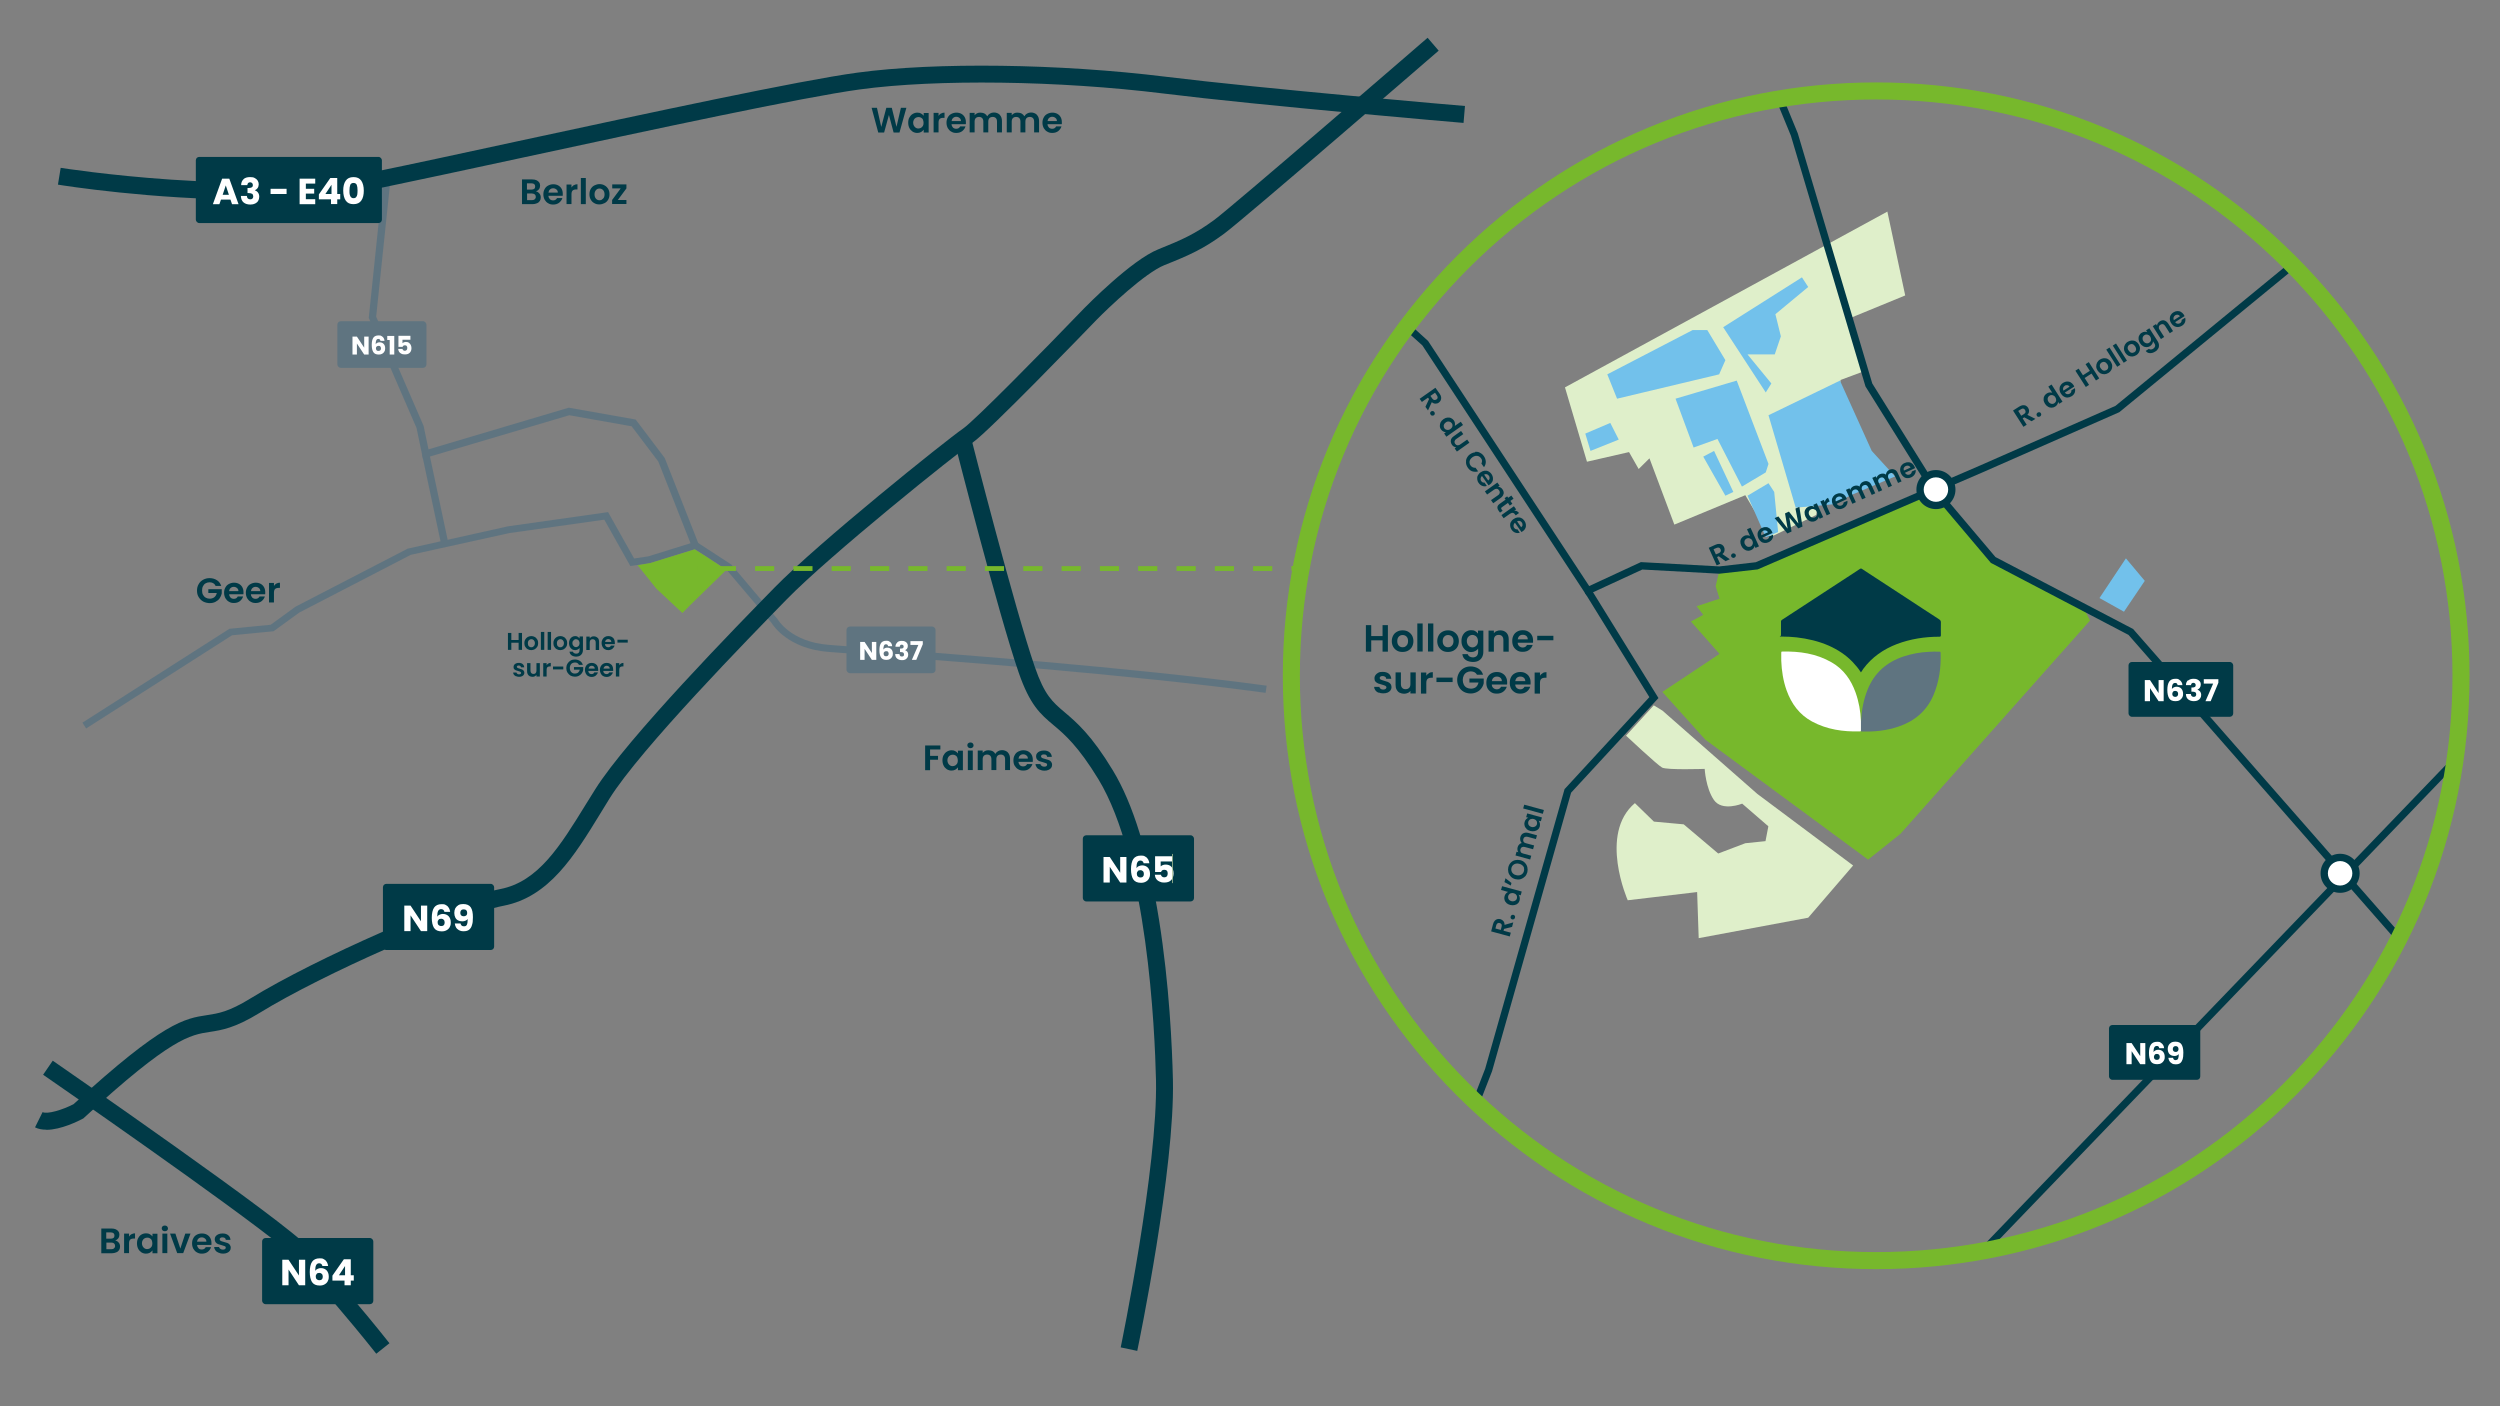 <svg id="Calque_1" data-name="Calque 1" xmlns="http://www.w3.org/2000/svg" width="1920" height="1080" version="1.1" viewBox="0 0 1920 1080"><rect x="0" y="0" width="1920" height="1080" fill="#808080" stroke="none"/><defs><style>.cls-2,.cls-3,.cls-4,.cls-5,.cls-6,.cls-7{stroke-width:0}.cls-2{fill:#dfefca}.cls-3{fill:#5f7480}.cls-4{fill:#72c1eb}.cls-5{fill:#77b82c}.cls-6{fill:#003a47}.cls-7{fill:#fff}</style></defs><path class="cls-3" d="M66.3 559.7l-3-4.7 112.9-72.1 31.7-3.1 19.1-13.9 86.4-44.7h.4l76.4-17 76.8-10.9 20 35.6 10.8-1.6 36.7-11.4 27.1 17.6 35.5 41.9c.4.7 10.4 17.5 39 19.8 4.6.4 12.5 1 23.2 1.7 62.4 4.6 208.4 15.4 313.5 29.7l-.8 5.5c-105-14.3-250.9-25.1-313.2-29.7-10.7-.8-18.7-1.4-23.2-1.8-30.1-2.5-41.8-20-43.2-22.4l-34.5-40.7-24.2-15.7-34.8 10.8-14.8 2.1-20-35.6-72.9 10.3-75.7 16.7-85.6 44.3-19.8 14.4-31.9 3.1-111.8 71.4z"/><rect class="cls-3" x="650.1" y="481.2" width="68.4" height="35.8" rx="2.6" ry="2.6"/><path class="cls-7" d="M673 506.8h-3.4l-5.6-8.5v8.5h-3.4V493h3.4l5.6 8.5V493h3.4v13.8zm8.6-11.6c-.3-.2-.6-.4-1.1-.4-.7 0-1.3.3-1.6 1-.3.6-.5 1.7-.5 3.1.3-.5.7-.8 1.2-1.1.5-.3 1.1-.4 1.8-.4 1.3 0 2.3.4 3.1 1.2.8.8 1.2 1.9 1.2 3.4s-.2 1.8-.6 2.5c-.4.7-.9 1.3-1.7 1.7-.7.4-1.6.6-2.6.6-2 0-3.4-.6-4.2-1.9-.8-1.3-1.2-3.1-1.2-5.5s.4-4.3 1.2-5.5c.8-1.2 2.2-1.8 4-1.8s1.8.2 2.5.6c.7.4 1.2.9 1.5 1.5.3.6.6 1.3.6 2.1h-3.1c-.1-.5-.3-.8-.5-1.1zm-2.4 5.4c-.4.3-.6.8-.6 1.4s.2 1.1.5 1.5.8.5 1.5.5 1-.2 1.4-.5c.3-.3.5-.8.5-1.4s-.2-1.1-.5-1.5c-.3-.4-.8-.5-1.4-.5s-1 .2-1.4.5zm9.9-7.3c.9-.8 2-1.1 3.5-1.1s1.8.2 2.5.5 1.2.8 1.6 1.4.5 1.3.5 2-.2 1.6-.6 2.1-.9.9-1.5 1.1c.7.3 1.3.7 1.8 1.3.4.6.6 1.3.6 2.2s-.2 1.5-.6 2.2c-.4.6-.9 1.1-1.6 1.5s-1.6.5-2.5.5c-1.6 0-2.8-.4-3.8-1.2s-1.4-1.9-1.5-3.5h3.3c0 .6.2 1 .5 1.4s.8.5 1.4.5.9-.1 1.2-.4c.3-.3.4-.7.4-1.2s-.2-1.1-.6-1.4c-.4-.3-1-.4-1.9-.4h-.6v-2.7h.6c.7 0 1.2-.1 1.6-.3.4-.2.6-.6.6-1.2s-.1-.8-.4-1.1c-.3-.3-.6-.4-1.1-.4s-.9.1-1.1.5c-.2.3-.4.7-.4 1.1h-3.3c0-1.4.5-2.5 1.4-3.2zm19.5 1.7l-4.9 11.8h-3.4l5-11.5h-6.1v-2.9h9.5v2.5z"/><path class="cls-3" d="M531.4 420l-25.8-65.5-20.5-27.1-47.9-8.5-112.4 33.3-4.9-23.5-36.7-84.6 11.2-107.8 5.6.6-11.1 106.3 36.4 83.8 3.8 18.1 107.7-32 51.4 9.1 22.3 29.5 26.1 66.2-5.2 2.1z"/><rect class="cls-3" x="259.1" y="246.7" width="68.4" height="35.8" rx="2.6" ry="2.6"/><path class="cls-7" d="M283.1 272.3h-3.4l-5.6-8.5v8.5h-3.4v-13.8h3.4l5.6 8.5v-8.5h3.4v13.8zm8.6-11.6c-.3-.2-.6-.4-1.1-.4-.7 0-1.3.3-1.6 1-.3.6-.5 1.7-.5 3.1.3-.5.7-.8 1.2-1.1.5-.3 1.1-.4 1.8-.4 1.3 0 2.3.4 3.1 1.2.8.8 1.2 1.9 1.2 3.4s-.2 1.8-.6 2.5c-.4.7-.9 1.3-1.7 1.7-.7.4-1.6.6-2.6.6-2 0-3.4-.6-4.2-1.9-.8-1.3-1.2-3.1-1.2-5.5s.4-4.3 1.2-5.5c.8-1.2 2.2-1.8 4-1.8s1.8.2 2.5.6c.7.4 1.2.9 1.5 1.5.3.6.6 1.3.6 2.1h-3.1c-.1-.5-.3-.8-.5-1.1zm-2.4 5.4c-.4.3-.6.8-.6 1.4s.2 1.1.5 1.5.8.5 1.5.5 1-.2 1.4-.5c.3-.3.5-.8.5-1.4s-.2-1.1-.5-1.5c-.3-.4-.8-.5-1.4-.5s-1 .2-1.4.5zm8.1-5V258h5.4v14.3h-3.5v-11.2h-1.9zm17.8-.2h-6.1v2.7c.3-.3.6-.5 1.1-.7.5-.2 1-.3 1.5-.3 1 0 1.8.2 2.4.7s1.1 1 1.4 1.7c.3.7.5 1.5.5 2.3 0 1.5-.4 2.7-1.3 3.6-.9.9-2.1 1.3-3.7 1.3s-2-.2-2.7-.5c-.8-.4-1.4-.9-1.8-1.5-.4-.6-.6-1.4-.7-2.2h3.3c0 .4.3.7.6 1 .3.3.7.4 1.2.4s1.1-.2 1.4-.6c.3-.4.5-.9.5-1.6s-.2-1.1-.5-1.5-.8-.5-1.4-.5-.8.1-1.1.3c-.3.2-.5.5-.6.9H306v-8.5h9.2v2.9z"/><path class="cls-3" transform="rotate(-12 334.384 383.37)" d="M331.5 347.9h5.6v70.6h-5.6z"/><path class="cls-6" d="M191.4 153.3c-74.3 0-142.8-10.8-146.9-11.5l2.1-12.9c1.4.2 144.7 22.9 240.3 3.2 29.3-6 69-14.6 111-23.7C499.2 86.6 614 61.8 658.4 55.8c60.3-8.2 155.4-6.9 236.6 3.1 74.5 9.2 228.5 22.4 230.1 22.5l-1.1 13c-1.5-.1-155.8-13.3-230.6-22.6-80.2-9.9-173.9-11.2-233.2-3.1-43.9 6-158.4 30.7-259.5 52.5-42.1 9.1-81.8 17.6-111.1 23.7-30.4 6.3-64.9 8.5-98.2 8.5z"/><path class="cls-6" d="M35.5 867.6c-3.1 0-6.1-.5-8.6-1.8l5.8-11.7c3.6 1.8 15.3-1.7 23.8-6.1 69.1-63.4 85.4-65.8 102.6-68.4 8.5-1.3 16.5-2.5 33.1-12.7 50.8-31.2 154.8-76.8 192-84.1 29.3-5.7 46.1-33.2 65.7-65 2.3-3.8 4.7-7.6 7.1-11.4 24.6-39.4 109.8-126.5 137.8-155.1 33.7-34.5 131.4-112.9 144.9-122.2 8.7-6 60.5-58.6 93.1-92.5 1.5-1.5 36.2-36.9 56.7-45.1 18.7-7.5 28.4-11.9 42.9-22.5 14.4-10.6 162.5-138.7 164-140l8.5 9.9c-6.1 5.3-150 129.7-164.8 140.6-15.6 11.5-26.4 16.4-45.8 24.1-14.9 6-42.7 32.4-52.2 42.1-8.4 8.7-82.5 85.5-95.1 94.2-13.3 9.1-109.7 86.5-142.9 120.5-27.7 28.4-112.2 114.7-136 152.9-2.4 3.8-4.7 7.6-7 11.4-20.2 33-39.4 64.1-74.3 70.9-35.4 6.9-138.8 52.3-187.6 82.4-18.9 11.6-29 13.1-38 14.5-15.2 2.3-29.7 4.4-96.4 65.7l-.6.6-.7.4c-3.2 1.7-16.6 8.5-27.9 8.5z"/><path class="cls-6" d="M873.5 1037.5l-12.8-2.7c.3-1.4 28.6-138.5 27.1-205.4-.9-38.5-6.6-168.9-44.2-230.9-15.5-25.5-26-34.5-34.5-41.6-10.1-8.5-18.1-15.3-26.8-40.5-15.5-44.9-47.9-171.9-49.3-177.3l12.7-3.2c.3 1.3 33.7 131.9 49 176.2 7.5 21.8 13.6 27 22.8 34.8 9.2 7.8 20.7 17.5 37.2 44.8 15.4 25.4 27.3 63.9 35.4 114.5 8 49.9 10.1 98.4 10.7 122.9 1.6 68.4-26.2 202.7-27.4 208.4zM414.3 148.6c.7.9 1 1.9 1 3s-.2 1.9-.7 2.7c-.5.8-1.2 1.4-2.2 1.8s-2.1.7-3.3.7h-8.2v-19h7.8c1.3 0 2.4.2 3.3.6.9.4 1.6 1 2.1 1.7s.7 1.6.7 2.5-.3 2-.9 2.8c-.6.7-1.4 1.3-2.3 1.6 1.1.2 1.9.7 2.6 1.6zm-9.6-3h3.5c.9 0 1.6-.2 2.1-.6.5-.4.7-1 .7-1.8s-.2-1.3-.7-1.8c-.5-.4-1.2-.6-2.1-.6h-3.5v4.8zm6 7.4c.5-.4.8-1 .8-1.8s-.3-1.5-.8-1.9-1.3-.7-2.2-.7h-3.7v5.1h3.8c.9 0 1.6-.2 2.2-.7zm21.5-2.6h-11c0 1.1.5 1.9 1.1 2.6.7.6 1.5.9 2.5.9 1.4 0 2.4-.6 3-1.8h4.1c-.4 1.4-1.3 2.6-2.5 3.6-1.2.9-2.7 1.4-4.5 1.4s-2.7-.3-3.9-1c-1.2-.6-2-1.6-2.7-2.7-.6-1.2-1-2.5-1-4.1s.3-2.9 1-4.1c.6-1.2 1.5-2.1 2.7-2.7 1.1-.6 2.5-1 3.9-1s2.7.3 3.8.9c1.1.6 2 1.5 2.6 2.6.6 1.1.9 2.4.9 3.9s0 1-.1 1.5zm-3.8-2.6c0-1-.4-1.8-1.1-2.3-.7-.6-1.5-.9-2.5-.9s-1.7.3-2.4.9-1 1.4-1.2 2.4h7.1zm12.4-5.6c.8-.5 1.7-.7 2.7-.7v4h-1c-1.2 0-2.1.3-2.7.8-.6.6-.9 1.5-.9 2.9v7.5h-3.8v-15h3.8v2.3c.5-.8 1.1-1.4 1.9-1.9zm9.1-5.5v20.1h-3.8v-20.1h3.8zm6.5 19.3c-1.2-.6-2.1-1.6-2.7-2.7-.7-1.2-1-2.5-1-4.1s.3-2.9 1-4.1c.7-1.2 1.6-2.1 2.8-2.7 1.2-.6 2.5-1 3.9-1s2.8.3 3.9 1c1.2.6 2.1 1.6 2.8 2.7.7 1.2 1 2.5 1 4.1s-.3 2.9-1 4.1c-.7 1.2-1.6 2.1-2.8 2.7-1.2.6-2.5 1-4 1s-2.8-.3-3.9-1zm5.9-2.8c.6-.3 1.1-.8 1.5-1.5.4-.7.5-1.5.5-2.4 0-1.4-.4-2.5-1.1-3.3-.8-.8-1.7-1.2-2.8-1.2s-2 .4-2.7 1.2c-.7.8-1.1 1.9-1.1 3.3s.4 2.5 1.1 3.3c.7.8 1.6 1.2 2.7 1.2s1.3-.2 1.9-.5zm12.1.4h6.7v3.1h-11v-3.1l6.6-8.9h-6.5v-3.1h10.9v3.1l-6.6 8.9zm221.7-70.8l-5.3 19h-4.5l-3.6-13.5-3.7 13.5h-4.5l-5.1-19h4.1l3.3 14.7 3.9-14.7h4.2l3.6 14.6 3.4-14.6h4.1zm2.4 7.4c.6-1.2 1.4-2.1 2.5-2.7 1-.6 2.2-1 3.5-1s2.1.2 2.9.7c.8.5 1.5 1 2 1.7v-2.1h3.8v15h-3.8v-2.2c-.5.7-1.2 1.3-2 1.8-.9.5-1.9.7-3 .7s-2.4-.3-3.5-1c-1-.7-1.9-1.6-2.5-2.8-.6-1.2-.9-2.5-.9-4.1s.3-2.9.9-4zm10.4 1.7c-.4-.7-.9-1.2-1.5-1.5-.6-.4-1.3-.5-2-.5s-1.4.2-2 .5c-.6.3-1.1.8-1.5 1.5s-.6 1.4-.6 2.3.2 1.7.6 2.4.9 1.2 1.5 1.6c.6.4 1.3.5 1.9.5s1.4-.2 2-.5c.6-.4 1.1-.9 1.5-1.5.4-.7.5-1.5.5-2.4s-.2-1.7-.5-2.4zm13.8-4.7c.8-.5 1.7-.7 2.7-.7v4h-1c-1.2 0-2.1.3-2.7.8-.6.6-.9 1.5-.9 2.9v7.5H717v-15h3.8V89c.5-.8 1.1-1.4 1.9-1.9zm19.1 8.2h-11c0 1.1.5 1.9 1.1 2.6.7.6 1.5.9 2.5.9 1.4 0 2.4-.6 3-1.8h4.1c-.4 1.4-1.3 2.6-2.5 3.6-1.2.9-2.7 1.4-4.5 1.4s-2.7-.3-3.9-1c-1.2-.6-2-1.6-2.7-2.7-.6-1.2-1-2.5-1-4.1s.3-2.9 1-4.1c.6-1.2 1.5-2.1 2.7-2.7 1.1-.6 2.5-1 3.9-1s2.7.3 3.8.9c1.1.6 2 1.5 2.6 2.6.6 1.1.9 2.4.9 3.9s0 1-.1 1.5zm-3.8-2.5c0-1-.4-1.8-1.1-2.3-.7-.6-1.5-.9-2.5-.9s-1.7.3-2.4.9-1 1.4-1.2 2.4h7.1zm29.8-4.7c1.1 1.1 1.7 2.7 1.7 4.7v8.8h-3.8v-8.3c0-1.2-.3-2.1-.9-2.7-.6-.6-1.4-.9-2.4-.9s-1.9.3-2.5.9c-.6.6-.9 1.5-.9 2.7v8.3h-3.8v-8.3c0-1.2-.3-2.1-.9-2.7-.6-.6-1.4-.9-2.4-.9s-1.9.3-2.5.9c-.6.6-.9 1.5-.9 2.7v8.3h-3.8v-15h3.8v1.8c.5-.6 1.1-1.1 1.9-1.5.8-.4 1.6-.5 2.5-.5s2.2.2 3.2.7c.9.5 1.6 1.2 2.1 2.1.5-.9 1.2-1.6 2.1-2.1.9-.5 1.9-.8 3-.8 1.8 0 3.3.6 4.5 1.7zm28.5 0c1.1 1.1 1.7 2.7 1.7 4.7v8.8h-3.8v-8.3c0-1.2-.3-2.1-.9-2.7-.6-.6-1.4-.9-2.4-.9s-1.9.3-2.5.9c-.6.6-.9 1.5-.9 2.7v8.3h-3.8v-8.3c0-1.2-.3-2.1-.9-2.7-.6-.6-1.4-.9-2.4-.9s-1.9.3-2.5.9c-.6.6-.9 1.5-.9 2.7v8.3h-3.8v-15h3.8v1.8c.5-.6 1.1-1.1 1.9-1.5.8-.4 1.6-.5 2.5-.5s2.2.2 3.2.7c.9.5 1.6 1.2 2.1 2.1.5-.9 1.2-1.6 2.1-2.1.9-.5 1.9-.8 3-.8 1.8 0 3.3.6 4.5 1.7zm19.2 7.2h-11c0 1.1.5 1.9 1.1 2.6.7.6 1.5.9 2.5.9 1.4 0 2.4-.6 3-1.8h4.1c-.4 1.4-1.3 2.6-2.5 3.6-1.2.9-2.7 1.4-4.5 1.4s-2.7-.3-3.9-1c-1.2-.6-2-1.6-2.7-2.7-.6-1.2-1-2.5-1-4.1s.3-2.9 1-4.1c.6-1.2 1.5-2.1 2.7-2.7 1.1-.6 2.5-1 3.9-1s2.7.3 3.8.9c1.1.6 2 1.5 2.6 2.6.6 1.1.9 2.4.9 3.9s0 1-.1 1.5zm-3.8-2.5c0-1-.4-1.8-1.1-2.3-.7-.6-1.5-.9-2.5-.9s-1.7.3-2.4.9-1 1.4-1.2 2.4h7.1zM165.4 449.6c-.4-.8-1-1.4-1.8-1.8-.8-.4-1.6-.6-2.7-.6s-2.1.3-3 .8c-.9.5-1.5 1.2-2 2.2-.5.9-.7 2-.7 3.3s.2 2.4.7 3.3c.5.9 1.2 1.7 2.1 2.2.9.5 1.9.8 3.1.8s2.6-.4 3.6-1.2c.9-.8 1.5-1.8 1.8-3.2H160v-2.9h10.3v3.3c-.3 1.3-.8 2.5-1.6 3.7s-1.9 2-3.2 2.7c-1.3.7-2.8 1-4.4 1s-3.5-.4-5-1.2-2.6-2-3.5-3.4-1.3-3.1-1.3-5 .4-3.5 1.3-5c.8-1.5 2-2.6 3.5-3.4 1.5-.8 3.1-1.2 4.9-1.2s4 .5 5.6 1.6c1.6 1 2.7 2.5 3.3 4.4h-4.4zm21.6 6.8h-11c0 1.1.5 1.9 1.1 2.6.7.6 1.5.9 2.5.9 1.4 0 2.4-.6 3-1.8h4.1c-.4 1.4-1.3 2.6-2.5 3.6-1.2.9-2.7 1.4-4.5 1.4s-2.7-.3-3.9-1c-1.2-.6-2-1.6-2.7-2.7-.6-1.2-1-2.5-1-4.1s.3-2.9 1-4.1c.6-1.2 1.5-2.1 2.7-2.7 1.1-.6 2.5-1 3.9-1s2.7.3 3.8.9c1.1.6 2 1.5 2.6 2.6.6 1.1.9 2.4.9 3.9s0 1-.1 1.5zm-3.9-2.5c0-1-.4-1.8-1.1-2.3-.7-.6-1.5-.9-2.5-.9s-1.7.3-2.4.9-1 1.4-1.2 2.4h7.1zm20.6 2.5h-11c0 1.1.5 1.9 1.1 2.6.7.6 1.5.9 2.5.9 1.4 0 2.4-.6 3-1.8h4.1c-.4 1.4-1.3 2.6-2.5 3.6-1.2.9-2.7 1.4-4.5 1.4s-2.7-.3-3.9-1c-1.2-.6-2-1.6-2.7-2.7-.6-1.2-1-2.5-1-4.1s.3-2.9 1-4.1c.6-1.2 1.5-2.1 2.7-2.7 1.1-.6 2.5-1 3.9-1s2.7.3 3.8.9c1.1.6 2 1.5 2.6 2.6.6 1.1.9 2.4.9 3.9s0 1-.1 1.5zm-3.8-2.5c0-1-.4-1.8-1.1-2.3-.7-.6-1.5-.9-2.5-.9s-1.7.3-2.4.9-1 1.4-1.2 2.4h7.1zm12.4-5.7c.8-.5 1.7-.7 2.7-.7v4h-1c-1.2 0-2.1.3-2.7.8-.6.6-.9 1.5-.9 2.9v7.5h-3.8v-15h3.8v2.3c.5-.8 1.1-1.4 1.9-1.9zm509.9 124.3v3.1h-7.9v4.9h6.1v3h-6.1v8h-3.8v-19h11.7zm2.6 7.4c.6-1.2 1.4-2.1 2.5-2.7 1-.6 2.2-1 3.5-1s2.1.2 2.9.7c.8.5 1.5 1 2 1.7v-2.1h3.8v15h-3.8v-2.2c-.5.7-1.2 1.3-2 1.8-.9.5-1.9.7-3 .7s-2.4-.3-3.5-1c-1-.7-1.9-1.6-2.5-2.8-.6-1.2-.9-2.6-.9-4.1s.3-2.9.9-4zm10.4 1.7c-.4-.7-.9-1.2-1.5-1.5-.6-.4-1.3-.5-2-.5s-1.4.2-2 .5c-.6.3-1.1.8-1.5 1.5-.4.7-.6 1.4-.6 2.3s.2 1.7.6 2.4c.4.7.9 1.2 1.5 1.6.6.4 1.3.5 1.9.5s1.4-.2 2-.5c.6-.4 1.1-.9 1.5-1.5.4-.7.5-1.5.5-2.4s-.2-1.7-.5-2.4zm8.4-7.6c-.4-.4-.7-1-.7-1.6s.2-1.2.7-1.6c.4-.4 1-.6 1.7-.6s1.2.2 1.7.6c.4.4.7 1 .7 1.6s-.2 1.2-.7 1.6c-.4.4-1 .6-1.7.6s-1.2-.2-1.7-.6zm3.5 2.4v15h-3.8v-15h3.8zm26.9 1.5c1.1 1.1 1.7 2.7 1.7 4.7v8.8h-3.8v-8.3c0-1.2-.3-2.1-.9-2.7s-1.4-.9-2.4-.9-1.9.3-2.5.9c-.6.6-.9 1.5-.9 2.7v8.3h-3.8v-8.3c0-1.2-.3-2.1-.9-2.7-.6-.6-1.4-.9-2.4-.9s-1.9.3-2.5.9c-.6.6-.9 1.5-.9 2.7v8.3h-3.8v-15h3.8v1.8c.5-.6 1.1-1.1 1.9-1.5.8-.4 1.6-.5 2.5-.5s2.2.2 3.2.7 1.6 1.2 2.1 2.1c.5-.9 1.2-1.6 2.1-2.1.9-.5 1.9-.8 3-.8 1.8 0 3.3.6 4.5 1.7z"/><path class="cls-6" d="M793.2 585.1h-11c0 1.1.5 1.9 1.1 2.6.7.6 1.5.9 2.5.9 1.4 0 2.4-.6 3-1.8h4.1c-.4 1.4-1.3 2.6-2.5 3.6s-2.7 1.4-4.5 1.4-2.7-.3-3.9-1c-1.2-.6-2-1.6-2.7-2.7s-1-2.5-1-4.1.3-2.9 1-4.1c.6-1.2 1.5-2.1 2.7-2.7s2.5-1 3.9-1 2.7.3 3.8.9 2 1.5 2.6 2.6c.6 1.1.9 2.4.9 3.9s0 1-.1 1.5zm-3.8-2.6c0-1-.4-1.8-1.1-2.3-.7-.6-1.5-.9-2.5-.9s-1.7.3-2.4.9-1 1.4-1.2 2.4h7.1zm9.1 8.6c-1-.4-1.8-1-2.3-1.8-.6-.8-.9-1.6-.9-2.5h3.8c0 .6.4 1.1.9 1.4.5.4 1.1.6 1.9.6s1.3-.1 1.7-.4.6-.7.6-1.1-.2-.9-.7-1.1c-.5-.2-1.3-.5-2.4-.8-1.1-.3-2-.6-2.8-.8-.7-.3-1.3-.7-1.8-1.3s-.8-1.4-.8-2.4.2-1.6.7-2.3c.5-.7 1.2-1.2 2.1-1.6.9-.4 2-.6 3.2-.6 1.8 0 3.2.4 4.3 1.3 1.1.9 1.7 2.1 1.8 3.6h-3.6c0-.6-.3-1.1-.7-1.4-.4-.4-1-.5-1.8-.5s-1.2.1-1.6.4c-.4.3-.6.6-.6 1.1s.3.9.8 1.2 1.3.5 2.4.8c1.1.3 2 .6 2.7.8s1.3.7 1.8 1.3c.5.6.8 1.4.8 2.4 0 .9-.2 1.6-.7 2.3-.5.7-1.2 1.2-2.1 1.6-.9.4-1.9.6-3.1.6s-2.3-.2-3.3-.7zm-397.6-105v13h-2.6v-5.5h-5.6v5.5h-2.6v-13h2.6v5.4h5.6v-5.4h2.6zm4.4 12.5c-.8-.4-1.4-1.1-1.9-1.9-.5-.8-.7-1.7-.7-2.8s.2-2 .7-2.8c.5-.8 1.1-1.4 1.9-1.9.8-.4 1.7-.7 2.7-.7s1.9.2 2.7.7c.8.4 1.4 1.1 1.9 1.9.5.8.7 1.7.7 2.8s-.2 2-.7 2.8c-.5.8-1.1 1.4-1.9 1.9-.8.4-1.7.7-2.7.7s-1.9-.2-2.7-.7zm4.1-1.9c.4-.2.7-.6 1-1 .2-.5.4-1 .4-1.7 0-1-.3-1.7-.8-2.3-.5-.5-1.1-.8-1.9-.8s-1.4.3-1.9.8-.8 1.3-.8 2.3.2 1.7.7 2.3c.5.5 1.1.8 1.9.8s.9-.1 1.3-.3zm8.6-11.4v13.8h-2.6v-13.8h2.6zm5.2 0v13.8h-2.6v-13.8h2.6zm4.4 13.3c-.8-.4-1.4-1.1-1.9-1.9-.5-.8-.7-1.7-.7-2.8s.2-2 .7-2.8c.5-.8 1.1-1.4 1.9-1.9.8-.4 1.7-.7 2.7-.7s1.9.2 2.7.7c.8.4 1.4 1.1 1.9 1.9.5.8.7 1.7.7 2.8s-.2 2-.7 2.8c-.5.8-1.1 1.4-1.9 1.9-.8.4-1.7.7-2.7.7s-1.9-.2-2.7-.7zm4.1-1.9c.4-.2.7-.6 1-1 .2-.5.4-1 .4-1.7 0-1-.3-1.7-.8-2.3-.5-.5-1.1-.8-1.9-.8s-1.4.3-1.9.8-.8 1.3-.8 2.3.2 1.7.7 2.3c.5.5 1.1.8 1.9.8s.9-.1 1.3-.3zm12-7.6c.6.3 1 .7 1.4 1.2v-1.5h2.6v10.4c0 1-.2 1.8-.6 2.6s-1 1.3-1.7 1.8c-.8.4-1.7.7-2.8.7s-2.7-.3-3.6-1c-.9-.7-1.5-1.6-1.6-2.8h2.6c.1.5.4.8.9 1.1.5.3 1 .4 1.7.4s1.4-.2 1.8-.7c.5-.5.7-1.1.7-2.1v-1.6c-.3.5-.8.9-1.4 1.2-.6.3-1.3.5-2 .5s-1.7-.2-2.4-.7c-.7-.4-1.3-1.1-1.7-1.9-.4-.8-.6-1.8-.6-2.8s.2-2 .6-2.8c.4-.8 1-1.4 1.7-1.9.7-.4 1.5-.7 2.4-.7s1.5.2 2 .5zm1 3.2c-.2-.5-.6-.8-1-1-.4-.2-.9-.4-1.4-.4s-.9.1-1.3.4-.7.6-1 1c-.3.5-.4 1-.4 1.6s.1 1.2.4 1.6.6.8 1 1.1c.4.2.9.4 1.3.4s.9-.1 1.4-.4c.4-.2.8-.6 1-1 .2-.5.4-1 .4-1.6s-.1-1.2-.4-1.6zm14.3-2.5c.8.8 1.1 1.9 1.1 3.3v6.1h-2.6v-5.7c0-.8-.2-1.5-.6-1.9-.4-.4-1-.7-1.7-.7s-1.3.2-1.7.7c-.4.4-.6 1.1-.6 1.9v5.7h-2.6v-10.3h2.6v1.3c.3-.4.8-.8 1.3-1.1s1.1-.4 1.8-.4c1.2 0 2.2.4 3 1.2zm13.2 4.9h-7.6c0 .7.3 1.3.8 1.8.5.4 1 .6 1.7.6 1 0 1.7-.4 2.1-1.3h2.8c-.3 1-.9 1.8-1.7 2.5-.8.6-1.9 1-3.1 1s-1.9-.2-2.7-.7c-.8-.4-1.4-1.1-1.8-1.9-.4-.8-.7-1.7-.7-2.8s.2-2 .7-2.8c.4-.8 1-1.4 1.8-1.9s1.7-.7 2.7-.7 1.9.2 2.6.6 1.4 1 1.8 1.8c.4.8.6 1.7.6 2.7v1zm-2.7-1.7c0-.7-.3-1.2-.7-1.6-.5-.4-1.1-.6-1.7-.6s-1.2.2-1.6.6c-.4.4-.7.9-.8 1.6h4.9zm12.6-1.7v2.2h-7.9v-2.2h7.9zm-85.8 28.1c-.7-.3-1.2-.7-1.6-1.2-.4-.5-.6-1.1-.6-1.7h2.6c0 .4.2.7.6 1 .3.3.8.4 1.3.4s.9-.1 1.2-.3c.3-.2.4-.5.4-.8s-.2-.6-.5-.8c-.3-.2-.9-.4-1.6-.6-.8-.2-1.4-.4-1.9-.6-.5-.2-.9-.5-1.3-.9s-.5-1-.5-1.7.2-1.1.5-1.6.8-.8 1.4-1.1c.6-.3 1.3-.4 2.2-.4 1.2 0 2.2.3 2.9.9.7.6 1.1 1.4 1.2 2.5h-2.5c0-.4-.2-.7-.5-1-.3-.2-.7-.4-1.2-.4s-.8 0-1.1.3-.4.4-.4.7.2.6.5.8c.3.2.9.4 1.6.6.7.2 1.4.4 1.8.6.5.2.9.5 1.3.9s.5 1 .6 1.7c0 .6-.2 1.1-.5 1.6s-.8.8-1.4 1.1-1.3.4-2.2.4-1.6-.2-2.3-.5zm18.3-10.1v10.3H412v-1.3c-.3.4-.8.8-1.3 1.1-.5.3-1.1.4-1.8.4s-1.5-.2-2.1-.5c-.6-.3-1.1-.8-1.5-1.5-.4-.7-.5-1.5-.5-2.4v-6.1h2.6v5.7c0 .8.2 1.5.6 1.9.4.4 1 .7 1.7.7s1.3-.2 1.7-.7c.4-.4.6-1.1.6-1.9v-5.7h2.6zm6.5.3c.5-.3 1.2-.5 1.9-.5v2.7h-.7c-.8 0-1.4.2-1.9.6-.4.4-.6 1.1-.6 2v5.2h-2.6v-10.3h2.6v1.6c.3-.5.8-1 1.3-1.3zm11.5 2.3v2.2h-7.9v-2.2h7.9zm12-1.4c-.3-.5-.7-1-1.2-1.3-.5-.3-1.1-.4-1.8-.4s-1.5.2-2.1.5-1.1.8-1.4 1.5c-.3.6-.5 1.4-.5 2.2s.2 1.6.5 2.3c.3.6.8 1.1 1.4 1.5s1.3.5 2.1.5 1.8-.3 2.4-.8c.6-.5 1.1-1.3 1.3-2.2h-4.5v-2h7.1v2.3c-.2.9-.5 1.7-1.1 2.5-.6.8-1.3 1.4-2.2 1.9s-1.9.7-3 .7-2.4-.3-3.4-.8c-1-.6-1.8-1.4-2.4-2.4s-.9-2.2-.9-3.4.3-2.4.9-3.4c.6-1 1.4-1.8 2.4-2.4 1-.6 2.1-.8 3.4-.8s2.7.4 3.8 1.1c1.1.7 1.8 1.7 2.2 3h-3zm14.8 4.8h-7.6c0 .7.3 1.3.8 1.8.5.4 1 .6 1.7.6 1 0 1.7-.4 2.1-1.3h2.8c-.3 1-.9 1.8-1.7 2.5-.8.6-1.9 1-3.1 1s-1.9-.2-2.7-.7c-.8-.4-1.4-1.1-1.8-1.9-.4-.8-.7-1.7-.7-2.8s.2-2 .7-2.8c.4-.8 1-1.4 1.8-1.9s1.7-.7 2.7-.7 1.9.2 2.6.6 1.4 1 1.8 1.8c.4.8.6 1.7.6 2.7v1zm-2.6-1.8c0-.7-.3-1.2-.7-1.6-.5-.4-1.1-.6-1.7-.6s-1.2.2-1.6.6c-.4.4-.7.9-.8 1.6h4.9zm14.1 1.8h-7.6c0 .7.3 1.3.8 1.8.5.4 1 .6 1.7.6 1 0 1.7-.4 2.1-1.3h2.8c-.3 1-.9 1.8-1.7 2.5-.8.6-1.9 1-3.1 1s-1.9-.2-2.7-.7c-.8-.4-1.4-1.1-1.8-1.9-.4-.8-.7-1.7-.7-2.8s.2-2 .7-2.8c.4-.8 1-1.4 1.8-1.9s1.7-.7 2.7-.7 1.9.2 2.6.6 1.4 1 1.8 1.8c.4.8.6 1.7.6 2.7v1zm-2.6-1.8c0-.7-.3-1.2-.7-1.6-.5-.4-1.1-.6-1.7-.6s-1.2.2-1.6.6c-.4.4-.7.9-.8 1.6h4.9zm8.6-3.9c.5-.3 1.2-.5 1.9-.5v2.7h-.7c-.8 0-1.4.2-1.9.6-.4.4-.6 1.1-.6 2v5.2H473v-10.3h2.6v1.6c.3-.5.8-1 1.3-1.3zM91.2 954.3c.7.9 1 1.9 1 3s-.2 1.9-.7 2.7c-.5.8-1.2 1.4-2.2 1.8-.9.4-2.1.7-3.3.7h-8.2v-19h7.8c1.3 0 2.4.2 3.3.6.9.4 1.6 1 2.1 1.7s.7 1.6.7 2.5-.3 2-.9 2.8c-.6.7-1.4 1.3-2.3 1.6 1.1.2 1.9.7 2.6 1.6zm-9.6-3h3.5c.9 0 1.6-.2 2.1-.6.5-.4.7-1 .7-1.8s-.2-1.3-.7-1.8c-.5-.4-1.2-.6-2.1-.6h-3.5v4.8zm6 7.4c.5-.4.8-1 .8-1.8s-.3-1.5-.8-1.9c-.5-.5-1.3-.7-2.2-.7h-3.7v5.1h3.8c.9 0 1.6-.2 2.2-.7zm13.4-10.8c.8-.5 1.7-.7 2.7-.7v4h-1c-1.2 0-2.1.3-2.7.8-.6.6-.9 1.5-.9 2.9v7.5h-3.8v-15h3.8v2.3c.5-.8 1.1-1.4 1.9-1.9zm5.2 2.9c.6-1.2 1.4-2.1 2.5-2.7 1-.6 2.2-.9 3.5-.9s2.1.2 2.9.7c.8.5 1.5 1 2 1.7v-2.1h3.8v15h-3.8v-2.2c-.5.7-1.2 1.3-2 1.8-.9.5-1.9.7-3 .7s-2.4-.3-3.5-1c-1-.7-1.9-1.6-2.5-2.8-.6-1.2-.9-2.5-.9-4.1s.3-2.9.9-4zm10.4 1.7c-.4-.7-.9-1.2-1.5-1.5-.6-.4-1.3-.5-2-.5s-1.4.2-2 .5c-.6.3-1.1.8-1.5 1.5-.4.7-.6 1.4-.6 2.3s.2 1.7.6 2.4c.4.7.9 1.2 1.5 1.6s1.3.5 1.9.5 1.4-.2 2-.5c.6-.4 1.1-.9 1.5-1.5.4-.7.5-1.5.5-2.4s-.2-1.7-.5-2.4zm8.3-7.5c-.4-.4-.7-1-.7-1.6s.2-1.2.7-1.6c.4-.4 1-.6 1.7-.6s1.2.2 1.7.6c.4.4.7 1 .7 1.6s-.2 1.2-.7 1.6c-.4.4-1 .6-1.7.6s-1.2-.2-1.7-.6zm3.6 2.4v15h-3.8v-15h3.8zm10 11.5l3.8-11.5h4l-5.6 15h-4.6l-5.5-15h4.1l3.8 11.5zm23.9-2.8h-11c0 1.1.5 1.9 1.1 2.6s1.5.9 2.5.9c1.4 0 2.4-.6 3-1.8h4.1c-.4 1.4-1.3 2.6-2.5 3.6-1.2.9-2.7 1.4-4.5 1.4s-2.7-.3-3.9-1c-1.2-.6-2-1.6-2.7-2.7-.6-1.2-1-2.5-1-4.1s.3-2.9 1-4.1c.6-1.2 1.5-2.1 2.7-2.7 1.1-.6 2.5-.9 3.9-.9s2.7.3 3.8.9c1.1.6 2 1.5 2.6 2.6.6 1.1.9 2.4.9 3.9s0 1-.1 1.5zm-3.9-2.6c0-1-.4-1.8-1.1-2.3-.7-.6-1.5-.9-2.5-.9s-1.7.3-2.4.9-1 1.4-1.2 2.4h7.1zm9.2 8.5c-1-.4-1.8-1-2.3-1.8-.6-.8-.9-1.6-.9-2.5h3.8c0 .6.4 1.1.9 1.4.5.4 1.1.6 1.9.6s1.3-.1 1.7-.4c.4-.3.6-.7.6-1.1s-.2-.9-.7-1.1c-.5-.2-1.3-.5-2.4-.8-1.1-.3-2-.6-2.8-.8-.7-.3-1.3-.7-1.8-1.3-.5-.6-.8-1.4-.8-2.4s.2-1.6.7-2.3c.5-.7 1.2-1.2 2.1-1.6.9-.4 2-.6 3.2-.6 1.8 0 3.2.4 4.3 1.3 1.1.9 1.7 2.1 1.8 3.6h-3.6c0-.6-.3-1.1-.7-1.4s-1-.5-1.8-.5-1.2.1-1.6.4c-.4.3-.6.6-.6 1.1s.3.9.8 1.2 1.3.5 2.4.8c1.1.3 2 .6 2.7.8s1.3.7 1.8 1.3.8 1.4.8 2.4c0 .9-.2 1.6-.7 2.3s-1.2 1.2-2.1 1.6c-.9.4-1.9.6-3.1.6s-2.3-.2-3.3-.7zm121.3 77.7c-22.6-28.5-46.3-55.4-57.7-68.4-1.7-1.9-3.1-3.5-4.3-4.8-13.1-14.9-144.4-106.9-193.9-141.1l7.4-10.8c7.3 5.1 179.5 124.1 196.3 143.3 1.2 1.3 2.6 2.9 4.2 4.8 11.5 13 35.3 40.1 58.1 68.9l-10.2 8.1z"/><rect class="cls-6" x="294.1" y="678.8" width="85.4" height="50.8" rx="2.6" ry="2.6"/><path class="cls-7" d="M328.1 715.1h-4.8l-8-12.1v12.1h-4.8v-19.6h4.8l8 12.1v-12.1h4.8v19.6zm12.3-16.4c-.4-.3-.9-.5-1.6-.5-1.1 0-1.8.5-2.3 1.4s-.7 2.4-.7 4.4c.4-.6 1-1.2 1.8-1.5.8-.4 1.6-.6 2.5-.6 1.8 0 3.3.6 4.4 1.7 1.1 1.2 1.7 2.8 1.7 4.8s-.3 2.5-.8 3.6c-.5 1-1.3 1.8-2.4 2.4-1 .6-2.3.9-3.7.9-2.9 0-4.8-.9-6-2.7-1.1-1.8-1.7-4.4-1.7-7.7s.6-6.2 1.8-7.9c1.2-1.7 3.1-2.6 5.7-2.6s2.6.3 3.5.8c1 .5 1.7 1.3 2.2 2.2s.8 1.9.9 2.9h-4.4c-.1-.7-.4-1.2-.8-1.5zm-3.5 7.6c-.5.5-.8 1.1-.8 2s.2 1.6.7 2.1c.5.5 1.2.8 2.1.8s1.5-.2 1.9-.7c.5-.5.7-1.2.7-2s-.2-1.6-.7-2.1-1.1-.8-2-.8-1.5.2-2 .7zm19.6 5.1c1 0 1.7-.4 2.1-1.3.4-.9.6-2.3.6-4.3-.4.6-1 1-1.7 1.3-.7.3-1.5.5-2.4.5s-2.2-.2-3.2-.7-1.7-1.2-2.2-2.2c-.5-1-.8-2.2-.8-3.6s.3-2.6.8-3.6c.6-1 1.4-1.8 2.4-2.4 1-.6 2.3-.8 3.7-.8 2.7 0 4.7.9 5.8 2.6 1.1 1.7 1.6 4.2 1.6 7.5s-.2 4.4-.7 6c-.4 1.6-1.2 2.8-2.2 3.6-1 .8-2.4 1.2-4.2 1.2s-2.6-.3-3.6-.8c-1-.6-1.8-1.3-2.3-2.2-.5-.9-.8-1.9-.9-3h4.4c.3 1.5 1.1 2.2 2.6 2.2zm1.6-8.3c.5-.5.7-1.1.7-1.9s-.2-1.6-.7-2.1c-.5-.5-1.1-.7-2-.7s-1.5.2-1.9.7c-.5.5-.7 1.2-.7 2s.2 1.4.7 1.9c.5.5 1.2.7 2 .7s1.4-.2 1.9-.7z"/><rect class="cls-6" x="201.3" y="950.8" width="85.4" height="50.8" rx="2.6" ry="2.6"/><path class="cls-7" d="M234.4 987.1h-4.8l-8-12.1v12.1h-4.8v-19.6h4.8l8 12.1v-12.1h4.8v19.6zm12.3-16.4c-.4-.3-.9-.5-1.6-.5-1.1 0-1.8.5-2.3 1.4s-.7 2.4-.7 4.4c.4-.6 1-1.2 1.8-1.5.8-.4 1.6-.6 2.5-.6 1.8 0 3.3.6 4.4 1.7 1.1 1.2 1.7 2.8 1.7 4.8s-.3 2.5-.8 3.6c-.5 1-1.3 1.8-2.4 2.4-1 .6-2.3.9-3.7.9-2.9 0-4.8-.9-6-2.7-1.1-1.8-1.7-4.4-1.7-7.7s.6-6.2 1.8-7.9c1.2-1.7 3.1-2.6 5.7-2.6s2.6.3 3.5.8c1 .5 1.7 1.3 2.2 2.2s.8 1.9.9 2.9h-4.4c-.1-.7-.4-1.2-.8-1.5zm-3.4 7.6c-.5.5-.8 1.1-.8 2s.2 1.6.7 2.1c.5.5 1.2.8 2.1.8s1.5-.2 1.9-.7c.5-.5.7-1.2.7-2s-.2-1.6-.7-2.1-1.1-.8-2-.8-1.5.2-2 .7zm12 5.2v-3.8l8.8-12.6h5.3v12.3h2.3v4.1h-2.3v3.6h-4.8v-3.6h-9.4zm9.7-11.2l-4.7 7.1h4.7v-7.1z"/><rect class="cls-6" x="150.4" y="120.5" width="142.9" height="50.8" rx="2.6" ry="2.6"/><path class="cls-7" d="M177 153.3h-7.3l-1.2 3.5h-5l7.1-19.6h5.5l7.1 19.6h-5l-1.2-3.5zm-1.2-3.7l-2.4-7.2-2.4 7.2h4.8zm11.2-12c1.2-1.1 2.9-1.6 5-1.6s2.6.2 3.6.7c1 .5 1.7 1.1 2.3 2 .5.8.8 1.8.8 2.8s-.3 2.2-.9 3c-.6.8-1.3 1.3-2.1 1.6 1.1.5 1.9 1 2.5 1.9.6.8.9 1.9.9 3.1s-.3 2.2-.8 3.1-1.3 1.6-2.3 2.1c-1 .5-2.2.8-3.6.8-2.2 0-4-.5-5.3-1.6s-2-2.7-2.1-5h4.6c0 .8.3 1.5.7 1.9s1.1.7 1.9.7 1.3-.2 1.7-.6.6-1 .6-1.7-.3-1.5-.8-1.9c-.6-.4-1.5-.6-2.7-.6h-.9v-3.9h.9c.9 0 1.7-.2 2.3-.5s.9-.9.9-1.7-.2-1.2-.6-1.6c-.4-.4-.9-.6-1.5-.6s-1.2.2-1.6.6c-.3.4-.5 1-.6 1.6h-4.7c0-2 .7-3.5 1.9-4.6zm33.1 7.4v4h-12.3v-4h12.3zm14.8-4v4h6.4v3.7h-6.4v4.3h7.2v3.8h-12v-19.6h12v3.8h-7.2zm10 12.1v-3.8l8.8-12.6h5.3V149h2.3v4.1H259v3.6h-4.8v-3.6h-9.4zm9.7-11.2l-4.7 7.1h4.7v-7.1zm10.9-3.1c1.2-1.8 3.2-2.8 6-2.8s4.7.9 6 2.8c1.2 1.8 1.9 4.4 1.9 7.6s-.6 5.8-1.9 7.6c-1.2 1.8-3.2 2.8-6 2.8s-4.7-.9-6-2.8c-1.2-1.8-1.9-4.4-1.9-7.6s.6-5.7 1.9-7.6zm8.5 3.2c-.4-1-1.3-1.5-2.5-1.5s-2.1.5-2.5 1.5c-.4 1-.6 2.5-.6 4.3s0 2.3.2 3.1.5 1.5.9 2c.5.5 1.1.8 2 .8s1.6-.3 2-.8.8-1.2.9-2 .2-1.9.2-3.1c0-1.9-.2-3.3-.6-4.3z"/><rect class="cls-6" x="831.6" y="641.5" width="85.4" height="50.8" rx="2.6" ry="2.6"/><path class="cls-7" d="M865.1 677.8h-4.8l-8-12.1v12.1h-4.8v-19.6h4.8l8 12.1v-12.1h4.8v19.6zm12.3-16.4c-.4-.3-.9-.5-1.6-.5-1.1 0-1.8.5-2.3 1.4-.5.9-.7 2.4-.7 4.4.4-.6 1-1.2 1.8-1.5s1.6-.6 2.5-.6c1.8 0 3.3.6 4.4 1.7 1.1 1.2 1.7 2.8 1.7 4.8s-.3 2.5-.8 3.6c-.5 1-1.3 1.8-2.4 2.4-1 .6-2.3.9-3.7.9-2.9 0-4.8-.9-6-2.7-1.1-1.8-1.7-4.4-1.7-7.7s.6-6.2 1.8-7.9c1.2-1.7 3.1-2.6 5.7-2.6s2.6.3 3.5.8c1 .5 1.7 1.3 2.2 2.2s.8 1.9.9 2.9h-4.4c-.1-.7-.4-1.2-.8-1.5zm-3.5 7.6c-.5.5-.8 1.1-.8 2s.2 1.6.7 2.1c.5.5 1.2.8 2.1.8s1.5-.2 1.9-.7c.5-.5.7-1.2.7-2s-.2-1.6-.7-2.1c-.5-.5-1.1-.8-2-.8s-1.5.2-2 .7zm26.2-7.4h-8.7v3.8c.4-.4.9-.7 1.6-1 .7-.3 1.4-.4 2.2-.4 1.4 0 2.5.3 3.5.9.9.6 1.6 1.4 2 2.5s.6 2.1.6 3.3c0 2.2-.6 3.9-1.8 5.2-1.2 1.3-3 1.9-5.2 1.9s-2.8-.3-3.9-.8-1.9-1.2-2.5-2.1-.9-2-1-3.1h4.7c.1.6.4 1.1.8 1.4.4.4 1 .6 1.8.6s1.5-.3 2-.8c.4-.6.6-1.3.6-2.2s-.2-1.6-.7-2.1c-.4-.5-1.1-.7-2-.7s-1.2.2-1.6.5-.7.7-.8 1.2h-4.6v-12.1h13v4.2z"/><path class="cls-5" d="M489.7 434.1l9.8-1.7 34-10.5 9.5 6 10.8 7.1 4.1 2.6-27.8 27.1-6 6.1-20-18.7-14.4-18z"/><path class="cls-2" d="M1201.9 297.5l247.6-135 13.7 64.4-42.6 17.5 11.5 40.5-18.5 6.9-18.8 103.7-35.3 17.1-19.1-32.3-54.5 22.6-19.1-50.9-8.3 8.2-7.4-13-32.3 7.4-16.9-57.1z"/><path class="cls-4" d="M1234.4 287.5l65.5-34h11.3l13.9 23.1-4.8 10.9-78.4 18.7-7.5-18.7zm89-36.2l60.5-38.3 4.8 7.4-25.2 20.9 4.2 17-4.7 13.9h-20.9l18.3 22.3-4.3 6.9-32.7-50.1zm-36.6 54.9l47-13.9 24.4 64-2.1 6.5-18.3 10.9-18.8-36.6-18.3 6.6-13.9-37.5z"/><path class="cls-4" d="M1308.1 350.7l17 30 6.1-2.9-14.8-31.5-8.3 4.4zm34 30l14 31.9 9.5-4-3-30.8-4.4-6.7-16.1 9.6zm16.1-61.8l54.9-26.6 24.4 54 17.9 19.6-34.8 14.8-11.8 6.5-29.7 2.7-20.9-71zM1217.5 333l19.2-8.2 6.5 12.8-21.7 8.7-4-13.3z"/><path class="cls-5" d="M1276.7 531.4l43.9-29.2-22-24.9 9.5-5.1-5.1-6.6 17.6-5.8-3-9.6 3-12.4 28.5-3.3 136.4-58.5 45.2 54 69.3 36.3 5.1 10.3-145.6 163.8-24.8 19.8-125.1-92.2-32.9-36.6z"/><path class="cls-6" d="M1065.9 480.1v20.4h-4.1v-8.7h-8.7v8.7h-4.1v-20.4h4.1v8.4h8.7v-8.4h4.1zm7 19.6c-1.2-.7-2.2-1.7-2.9-2.9-.7-1.3-1.1-2.7-1.1-4.4s.4-3.1 1.1-4.4c.7-1.3 1.7-2.2 3-2.9s2.7-1 4.2-1 3 .3 4.2 1 2.3 1.7 3 2.9c.7 1.3 1.1 2.7 1.1 4.4s-.4 3.1-1.1 4.4c-.7 1.3-1.8 2.2-3 2.9-1.3.7-2.7 1-4.3 1s-3-.3-4.2-1zm6.3-3.1c.7-.4 1.2-.9 1.6-1.6.4-.7.6-1.6.6-2.6 0-1.5-.4-2.7-1.2-3.5-.8-.8-1.8-1.2-3-1.2s-2.1.4-2.9 1.2c-.8.8-1.2 2-1.2 3.5s.4 2.7 1.2 3.5 1.7 1.2 2.9 1.2 1.4-.2 2.1-.5zm13.4-17.8v21.6h-4.1v-21.6h4.1zm8.2 0v21.6h-4.1v-21.6h4.1zm7 20.9c-1.2-.7-2.2-1.7-2.9-2.9-.7-1.3-1.1-2.7-1.1-4.4s.4-3.1 1.1-4.4c.7-1.3 1.7-2.2 3-2.9s2.7-1 4.2-1 3 .3 4.2 1 2.3 1.7 3 2.9c.7 1.3 1.1 2.7 1.1 4.4s-.4 3.1-1.1 4.4c-.7 1.3-1.8 2.2-3 2.9-1.3.7-2.7 1-4.3 1s-3-.3-4.2-1zm6.3-3.1c.7-.4 1.2-.9 1.6-1.6.4-.7.6-1.6.6-2.6 0-1.5-.4-2.7-1.2-3.5-.8-.8-1.8-1.2-3-1.2s-2.1.4-2.9 1.2c-.8.8-1.2 2-1.2 3.5s.4 2.7 1.2 3.5 1.7 1.2 2.9 1.2 1.4-.2 2.1-.5zm18.8-11.9c.9.5 1.6 1.1 2.2 1.9v-2.3h4.1v16.3c0 1.5-.3 2.8-.9 4-.6 1.2-1.5 2.1-2.7 2.8-1.2.7-2.7 1-4.4 1s-4.2-.5-5.6-1.6c-1.5-1.1-2.3-2.5-2.5-4.4h4.1c.2.7.7 1.3 1.4 1.8.7.4 1.6.7 2.6.7s2.2-.4 2.9-1.1 1.1-1.8 1.1-3.2v-2.5c-.5.8-1.3 1.4-2.2 1.9-.9.5-2 .8-3.2.8s-2.6-.3-3.7-1.1c-1.1-.7-2-1.7-2.7-3-.7-1.3-1-2.7-1-4.4s.3-3.1 1-4.4 1.5-2.2 2.7-2.9 2.4-1 3.8-1 2.3.2 3.2.7zm1.6 5.1c-.4-.7-.9-1.3-1.6-1.6-.7-.4-1.4-.6-2.1-.6s-1.5.2-2.1.6c-.6.4-1.2.9-1.6 1.6s-.6 1.6-.6 2.5.2 1.8.6 2.6c.4.7.9 1.3 1.6 1.7.7.4 1.3.6 2.1.6s1.5-.2 2.1-.6c.7-.4 1.2-.9 1.6-1.6.4-.7.6-1.6.6-2.6s-.2-1.8-.6-2.6zm22.4-3.9c1.2 1.2 1.8 2.9 1.8 5.1v9.5h-4.1v-8.9c0-1.3-.3-2.3-1-3-.6-.7-1.5-1-2.6-1s-2 .3-2.7 1c-.7.7-1 1.7-1 3v8.9h-4.1v-16.2h4.1v2c.5-.7 1.2-1.3 2.1-1.6.8-.4 1.8-.6 2.8-.6 1.9 0 3.5.6 4.7 1.8zm20.5 7.7h-11.8c0 1.2.5 2.1 1.2 2.7s1.6 1 2.7 1c1.5 0 2.6-.7 3.2-2h4.4c-.5 1.6-1.4 2.8-2.7 3.8s-2.9 1.5-4.9 1.5-3-.3-4.2-1c-1.2-.7-2.2-1.7-2.9-2.9-.7-1.3-1-2.7-1-4.4s.3-3.1 1-4.4 1.6-2.2 2.9-2.9 2.6-1 4.2-1 2.9.3 4.1 1c1.2.7 2.2 1.6 2.8 2.8.7 1.2 1 2.6 1 4.2s0 1.1-.1 1.6zm-4.1-2.7c0-1.1-.4-1.9-1.1-2.5-.7-.6-1.6-.9-2.7-.9s-1.9.3-2.6.9-1.1 1.5-1.3 2.6h7.7zm19.7-2.6v3.4h-12.4v-3.4h12.4zm-134.2 43.8c-1.1-.5-1.9-1.1-2.5-1.9-.6-.8-.9-1.7-1-2.7h4.1c0 .6.4 1.1.9 1.5.5.4 1.2.6 2 .6s1.4-.2 1.8-.5c.4-.3.7-.7.7-1.2s-.3-.9-.8-1.2c-.5-.3-1.4-.5-2.6-.9-1.2-.3-2.2-.6-3-.9s-1.4-.8-2-1.4c-.6-.6-.8-1.5-.8-2.6s.3-1.7.8-2.5c.5-.7 1.3-1.3 2.2-1.8s2.1-.6 3.4-.6c1.9 0 3.5.5 4.6 1.4s1.8 2.3 1.9 3.9h-3.9c0-.6-.3-1.2-.8-1.5-.5-.4-1.1-.6-1.9-.6s-1.3.1-1.7.4c-.4.3-.6.7-.6 1.1s.3 1 .8 1.2 1.4.6 2.5.9c1.2.3 2.1.6 2.9.9.8.3 1.4.8 2 1.4.6.7.8 1.5.9 2.6 0 .9-.3 1.8-.8 2.5s-1.3 1.3-2.2 1.7c-1 .4-2.1.6-3.4.6s-2.5-.2-3.6-.7zm28.5-15.7v16.2h-4.1v-2c-.5.7-1.2 1.3-2.1 1.6-.8.4-1.8.6-2.8.6s-2.4-.3-3.4-.8-1.7-1.3-2.3-2.4c-.6-1-.8-2.3-.8-3.7v-9.5h4.1v8.9c0 1.3.3 2.3 1 3 .6.7 1.5 1 2.6 1s2-.3 2.7-1 1-1.7 1-3v-8.9h4.1zm10.2.5c.8-.5 1.8-.7 2.9-.7v4.3h-1.1c-1.3 0-2.3.3-2.9.9-.7.6-1 1.7-1 3.2v8.1h-4.1v-16.2h4.1v2.5c.5-.9 1.2-1.5 2.1-2zm18.1 3.5v3.4h-12.4v-3.4h12.4zm18.8-2.1c-.5-.9-1.1-1.5-1.9-2-.8-.4-1.8-.7-2.9-.7s-2.3.3-3.2.8c-.9.5-1.7 1.3-2.2 2.3s-.8 2.2-.8 3.5.3 2.6.8 3.6 1.3 1.8 2.2 2.3c1 .5 2.1.8 3.3.8s2.8-.4 3.8-1.2c1-.8 1.6-2 2-3.5h-7v-3.1h11v3.6c-.3 1.4-.9 2.7-1.8 3.9-.9 1.2-2 2.2-3.5 2.9-1.4.7-3 1.1-4.7 1.1s-3.7-.4-5.3-1.3c-1.6-.9-2.8-2.1-3.7-3.7-.9-1.6-1.4-3.4-1.4-5.4s.5-3.8 1.4-5.4c.9-1.6 2.1-2.8 3.7-3.7 1.6-.9 3.4-1.3 5.3-1.3s4.3.6 6 1.7c1.7 1.1 2.9 2.7 3.5 4.7h-4.7zm23.1 7.4h-11.8c0 1.2.5 2.1 1.2 2.7s1.6 1 2.7 1c1.5 0 2.6-.7 3.2-2h4.4c-.5 1.6-1.4 2.8-2.7 3.8s-2.9 1.5-4.9 1.5-3-.3-4.2-1c-1.2-.7-2.2-1.7-2.9-2.9-.7-1.3-1-2.7-1-4.4s.3-3.1 1-4.4 1.6-2.2 2.9-2.9 2.6-1 4.2-1 2.9.3 4.1 1c1.2.7 2.2 1.6 2.8 2.8.7 1.2 1 2.6 1 4.2s0 1.1-.1 1.6zm-4.1-2.7c0-1.1-.4-1.9-1.1-2.5-.7-.6-1.6-.9-2.7-.9s-1.9.3-2.6.9-1.1 1.5-1.3 2.6h7.7zm22.1 2.7h-11.8c0 1.2.5 2.1 1.2 2.7s1.6 1 2.7 1c1.5 0 2.6-.7 3.2-2h4.4c-.5 1.6-1.4 2.8-2.7 3.8s-2.9 1.5-4.9 1.5-3-.3-4.2-1c-1.2-.7-2.2-1.7-2.9-2.9-.7-1.3-1-2.7-1-4.4s.3-3.1 1-4.4 1.6-2.2 2.9-2.9 2.6-1 4.2-1 2.9.3 4.1 1c1.2.7 2.2 1.6 2.8 2.8.7 1.2 1 2.6 1 4.2s0 1.1-.1 1.6zm-4.1-2.7c0-1.1-.4-1.9-1.1-2.5-.7-.6-1.6-.9-2.7-.9s-1.9.3-2.6.9-1.1 1.5-1.3 2.6h7.7zm13.4-6.1c.8-.5 1.8-.7 2.9-.7v4.3h-1.1c-1.3 0-2.3.3-2.9.9-.7.6-1 1.7-1 3.2v8.1h-4.1v-16.2h4.1v2.5c.5-.9 1.2-1.5 2.1-2zm655.5 205.4l-205.6-234.7-105.7-55.3-44.8-53-51.5-82.5-.1-.3-57.2-192.3-10.3-25 5.2-2.1 10.4 25.3 57.2 192.1 51 81.7 43.6 51.6 105.8 55.3.3.4 206 235.1-4.3 3.7z"/><path class="cls-6" d="M1218.4 457.2l-126-191.9-13.7-12.3 3.7-4.2 14.4 13.1 123.7 188.2 39.7-18.4 60.3 3.3 27.9-3.2 172.3-74.3 104-45.8L1759 201.5l3.5 4.4-134.8 110.6-.4.2-104.3 45.9-173.1 74.7-29.3 3.3h-.2l-59.1-3.2-42.9 19.8z"/><path class="cls-6" transform="rotate(-46.1 1704.466 772.168)" d="M1442.6 769.4h523.1v5.6h-523.1z"/><path class="cls-6" d="M1136.2 847.6l-5.2-2 9.6-24.8 61-214.8.5-.5 64.6-70.1-49.6-80.3 4.7-2.9 51.9 83.9-67.1 72.7-60.7 213.9-9.7 24.9zm293-331.2c-1.8-2.8-3.9-5.4-6.2-7.8-5.2-5.5-11.5-9.6-18.4-12.7-8-3.5-16.3-5.4-24.8-6.4-3.6-.4-7.3-.6-11-.6s-1-.2-1-1v-10.5c0-.7.2-1 .8-1.4l50.1-32.7c3.2-2.1 6.4-4.1 9.6-6.3.7-.5 1.2-.5 1.8 0 11.4 7.5 22.9 15 34.3 22.4 8.3 5.4 16.5 10.9 24.8 16.2 1.1.7 1.5 1.4 1.4 2.7-.1 3.1 0 6.3 0 9.5 0 1.1-.4 1.2-1.3 1.2-11.1 0-22 1.7-32.4 5.6-10.4 4-19.3 10.1-26 19.2-.5.8-1 1.7-1.7 2.6z"/><path class="cls-3" d="M1429.3 553.9c.4-8.4 1.9-16.6 5.1-24.5 5.2-12.7 14.6-20.9 27.4-25.2 6.4-2.1 12.9-3.3 19.5-3.6 2.7-.2 5.5-.2 8.2-.1.7 0 .9.2.9.9.4 11.2-1.1 22.1-5.5 32.5-5.2 12.1-14.4 19.9-26.8 24.1-9.1 3.1-18.4 4.1-28 3.8-.4 0-.9.2-.9-.5v-7.5z"/><path class="cls-7" d="M1429.1 561.3c0 .4-.3.4-.6.4-12.9.4-25.4-1.4-36.9-7.6-9.7-5.3-15.8-13.6-19.5-23.9-2.6-7.3-3.8-15-4.1-22.8v-6.1c0-.6 0-.9.8-.9 13.3-.3 26.1 1.5 37.9 8.3 9.2 5.3 14.9 13.4 18.4 23.2 2.5 7 3.8 14.4 4.1 21.8v7.5z"/><path d="M900.1 678.4v-22.6h.6v22.4h-.4l-.2.2z" stroke-width="0" fill="#a6be93"/><circle class="cls-7" cx="1797.2" cy="670.7" r="12.2"/><path class="cls-6" d="M1797.2 685.7c-8.3 0-15-6.7-15-15s6.7-15 15-15 15 6.7 15 15-6.7 15-15 15zm0-24.4c-5.2 0-9.4 4.2-9.4 9.4s4.2 9.4 9.4 9.4 9.4-4.2 9.4-9.4-4.2-9.4-9.4-9.4z"/><circle class="cls-7" cx="1486.8" cy="376" r="12.2"/><path class="cls-6" d="M1486.8 391c-8.3 0-15-6.7-15-15s6.7-15 15-15 15 6.7 15 15-6.7 15-15 15zm0-24.4c-5.2 0-9.4 4.2-9.4 9.4s4.2 9.4 9.4 9.4 9.4-4.2 9.4-9.4-4.2-9.4-9.4-9.4z"/><rect class="cls-6" x="1634.7" y="508.4" width="80.4" height="42.1" rx="2.6" ry="2.6"/><path class="cls-7" d="M1661.7 538.5h-3.9l-6.6-10v10h-4v-16.2h4l6.6 10v-10h3.9v16.2zm10.1-13.6c-.3-.3-.7-.4-1.3-.4-.9 0-1.5.4-1.9 1.1-.4.8-.6 2-.6 3.6.3-.5.8-1 1.5-1.3.6-.3 1.3-.5 2.1-.5 1.5 0 2.7.5 3.6 1.4.9 1 1.4 2.3 1.4 4s-.2 2.1-.7 3c-.5.8-1.1 1.5-2 2-.9.5-1.9.7-3.1.7-2.4 0-4-.7-4.9-2.2-.9-1.5-1.4-3.6-1.4-6.4s.5-5.1 1.5-6.5c1-1.4 2.5-2.1 4.7-2.1s2.1.2 2.9.7 1.4 1.1 1.8 1.8.7 1.5.7 2.4h-3.7c-.1-.6-.3-1-.6-1.3zm-2.8 6.3c-.4.4-.7 1-.7 1.7s.2 1.3.6 1.7 1 .6 1.7.6 1.2-.2 1.6-.6.6-1 .6-1.7-.2-1.3-.6-1.7-.9-.6-1.7-.6-1.2.2-1.6.6zm11.6-8.6c1-.9 2.4-1.3 4.1-1.3s2.1.2 3 .6c.8.4 1.4.9 1.9 1.6s.6 1.5.6 2.3-.3 1.8-.8 2.5c-.5.6-1.1 1.1-1.8 1.3.9.4 1.6.9 2.1 1.5.5.7.8 1.5.8 2.6s-.2 1.8-.7 2.5c-.4.7-1.1 1.3-1.9 1.7-.8.4-1.8.6-3 .6-1.8 0-3.3-.5-4.4-1.4-1.1-.9-1.7-2.3-1.7-4.1h3.8c0 .7.2 1.2.6 1.6.4.4.9.6 1.6.6s1.1-.2 1.4-.5c.3-.3.5-.8.5-1.4s-.2-1.3-.7-1.6c-.5-.3-1.2-.5-2.3-.5h-.7V528h.7c.8 0 1.4-.1 1.9-.4s.7-.8.7-1.4-.2-1-.5-1.3-.7-.5-1.3-.5-1 .2-1.3.5-.5.8-.5 1.3h-3.9c0-1.6.6-2.9 1.6-3.8zm23 2l-5.8 13.9h-4l5.9-13.5h-7.2v-3.4h11.2v2.9z"/><rect class="cls-6" x="1619.7" y="787.2" width="70.1" height="42.1" rx="2.6" ry="2.6"/><path class="cls-7" d="M1647.6 817.3h-3.9l-6.6-10v10h-4v-16.2h4l6.6 10v-10h3.9v16.2zm10.1-13.6c-.3-.3-.7-.4-1.3-.4-.9 0-1.5.4-1.9 1.1-.4.8-.6 2-.6 3.6.3-.5.8-1 1.5-1.3.6-.3 1.3-.5 2.1-.5 1.5 0 2.7.5 3.6 1.4.9 1 1.4 2.3 1.4 4s-.2 2.1-.7 3c-.5.8-1.1 1.5-2 2-.9.5-1.9.7-3.1.7-2.4 0-4-.7-4.9-2.2-.9-1.5-1.4-3.6-1.4-6.4s.5-5.1 1.5-6.5c1-1.4 2.5-2.1 4.7-2.1s2.1.2 2.9.7 1.4 1.1 1.8 1.8.7 1.5.7 2.4h-3.7c-.1-.6-.3-1-.6-1.3zm-2.8 6.3c-.4.4-.7 1-.7 1.7s.2 1.3.6 1.7 1 .6 1.7.6 1.2-.2 1.6-.6.6-1 .6-1.7-.2-1.3-.6-1.7-.9-.6-1.7-.6-1.2.2-1.6.6zm16.2 4.1c.8 0 1.4-.4 1.7-1.1.3-.7.5-1.9.5-3.5-.3.5-.8.8-1.4 1.1-.6.3-1.2.4-2 .4s-1.9-.2-2.6-.6-1.4-1-1.8-1.8c-.4-.8-.7-1.8-.7-2.9s.2-2.1.7-3c.5-.8 1.1-1.5 2-2 .9-.5 1.9-.7 3.1-.7 2.3 0 3.9.7 4.8 2.1.9 1.4 1.4 3.5 1.4 6.3s-.2 3.7-.5 5c-.4 1.3-1 2.3-1.8 3-.9.7-2 1-3.5 1s-2.2-.2-3-.7-1.5-1.1-1.9-1.8c-.4-.8-.7-1.6-.8-2.5h3.6c.2 1.2.9 1.8 2.1 1.8zm1.4-6.8c.4-.4.6-.9.6-1.6s-.2-1.3-.6-1.7c-.4-.4-.9-.6-1.6-.6s-1.2.2-1.6.6c-.4.4-.6 1-.6 1.7s.2 1.2.6 1.6c.4.4 1 .6 1.7.6s1.2-.2 1.5-.6z"/><path class="cls-2" d="M1276.7 545.7l72.9 64 73.6 55-34.5 40.1-84.1 15.7-1.2-35.4-53.3 6.3s-22.5-50.9 5.5-74.6l14.6 14.2 22.9 2.1 26.5 22.4 20.8-7.9 15.5-1.6 2.2-11.4-20.1-17.4s-15.4 6.3-21.7-2.8-7.1-23.9-7.1-23.9-29 1-32.7-1-27.7-24.5-27.7-24.5l21.3-23.3 6.4 3.9z"/><path class="cls-4" d="M1612.4 459.3l20.3-30.5 14.5 17.3-16 23.7-18.8-10.5z"/><path class="cls-5" d="M528.3 434.7h7.5v3.7h-7.5zm448.8 3.8h-14.7v-3.7h14.7v3.7zm-29.4 0H933v-3.7h14.7v3.7zm-29.4 0h-14.7v-3.7h14.7v3.7zm-29.5 0h-14.7v-3.7h14.7v3.7zm-29.4 0h-14.7v-3.7h14.7v3.7zm-29.4 0h-14.7v-3.7H830v3.7zm-29.4 0h-14.7v-3.7h14.7v3.7zm-29.5 0h-14.7v-3.7h14.7v3.7zm-29.4 0H727v-3.7h14.7v3.7zm-29.4 0h-14.7v-3.7h14.7v3.7zm-29.4 0h-14.7v-3.7h14.7v3.7zm-29.5 0h-14.7v-3.7h14.7v3.7zm-29.4 0h-14.7v-3.7H624v3.7zm-29.4 0h-14.7v-3.7h14.7v3.7zm-29.4 0h-14.7v-3.7h14.7v3.7zm426.6-3.8h7.5v3.7h-7.5z"/><path class="cls-6" d="M1560.5 323.6l-5.9-3.1-1.2.8 3.1 4.9-2.5 1.6-8-12.5 4.7-3c1-.6 1.9-1 2.8-1.1.9 0 1.7 0 2.4.4s1.3.9 1.7 1.6c.5.8.8 1.7.7 2.7 0 1-.5 1.9-1.3 2.7l6.2 3.1-2.9 1.8zm-8.2-4.3l2.1-1.3c.7-.4 1.1-.9 1.2-1.5.1-.5 0-1.1-.4-1.7-.4-.6-.8-.9-1.3-1-.5-.1-1.1 0-1.8.5l-2.1 1.3 2.3 3.7zm13.1.8c-.5 0-.8-.3-1.1-.8s-.3-.9-.2-1.3c.1-.5.4-.8.8-1.1.4-.3.9-.4 1.4-.3.5 0 .8.4 1.1.8.3.4.3.9.2 1.3-.1.5-.4.8-.8 1.1-.5.3-.9.4-1.4.3zm4.1-13c0-1 0-2 .5-2.8.4-.9 1.1-1.6 1.9-2.1.6-.4 1.3-.7 2.1-.8.8 0 1.5 0 2.1.2l-3-4.7 2.5-1.6 8.4 13.2-2.5 1.6-.9-1.5c0 .7-.2 1.4-.6 2-.4.7-.9 1.2-1.7 1.7-.8.5-1.7.8-2.7.8-1 0-1.9-.2-2.8-.8-.9-.5-1.7-1.3-2.3-2.3-.6-1-1-2-1.1-3zm7.6-3.3c-.5-.3-1-.4-1.6-.4-.6 0-1.1.2-1.5.5-.5.3-.8.7-1.1 1.2-.2.5-.4 1-.3 1.6 0 .6.2 1.2.6 1.8.4.6.8 1 1.4 1.3.5.3 1.1.4 1.6.4.6 0 1.1-.2 1.5-.5.5-.3.8-.7 1.1-1.2.3-.5.4-1 .3-1.6 0-.6-.3-1.2-.6-1.8-.4-.6-.8-1.1-1.4-1.3zm15.9-6.9l-7.2 4.6c.5.7 1.1 1.1 1.8 1.2.7.1 1.4 0 2-.4.9-.6 1.3-1.4 1.2-2.5l2.7-1.7c.3 1.1.3 2.3-.1 3.4s-1.2 2.1-2.4 2.8c-1 .6-1.9.9-3 1s-2-.2-2.9-.7c-.9-.5-1.7-1.3-2.3-2.3-.7-1-1-2.1-1.1-3.1 0-1 .1-2 .6-2.9.5-.9 1.2-1.7 2.2-2.3.9-.6 1.9-.9 2.9-1 1 0 1.9.1 2.8.6.9.5 1.6 1.2 2.3 2.2.2.4.4.7.5 1zm-3.6 0c-.4-.6-1-1-1.7-1.1s-1.4 0-2 .5c-.6.4-1 .9-1.2 1.6-.2.6-.1 1.3.2 2.1l4.7-3zm14.8-18.8l8 12.5-2.5 1.6-3.4-5.3-5.3 3.4 3.4 5.3-2.5 1.6-8-12.5 2.5-1.6 3.3 5.1 5.3-3.4-3.3-5.1 2.5-1.6zm12 9.3c-1 0-2-.2-2.9-.6-.9-.5-1.7-1.3-2.4-2.3-.6-1-1-2-1-3.1s.2-2 .7-3c.5-.9 1.2-1.7 2.2-2.3 1-.6 2-.9 3-1 1 0 2 .1 3 .6.9.5 1.7 1.2 2.4 2.3.6 1 1 2.1 1 3.1 0 1.1-.2 2.1-.7 3s-1.2 1.7-2.2 2.3c-1 .6-1.9.9-3 1zm2.6-4.3c.3-.5.4-1 .3-1.6s-.3-1.2-.7-1.8c-.6-.9-1.3-1.5-2.1-1.7-.8-.2-1.6 0-2.3.4-.7.5-1.2 1.1-1.3 1.9-.2.8 0 1.7.7 2.6.6.9 1.3 1.5 2.1 1.7.8.2 1.5 0 2.3-.4.5-.3.8-.7 1.1-1.1zm1.3-16.2l8.4 13.2-2.5 1.6-8.4-13.2 2.5-1.6zm5-3.1l8.4 13.2-2.5 1.6-8.4-13.2 2.5-1.6zm12.4 10c-1 0-2-.2-2.9-.6-.9-.5-1.7-1.3-2.4-2.3-.6-1-1-2-1-3.1s.2-2 .7-3c.5-.9 1.2-1.7 2.2-2.3 1-.6 2-.9 3-1 1 0 2 .1 3 .6.9.5 1.7 1.2 2.4 2.3.6 1 1 2.1 1 3.1 0 1.1-.2 2.1-.7 3-.5.9-1.2 1.7-2.2 2.3-1 .6-1.9.9-3 1zm2.7-4.4c.3-.5.4-1 .3-1.6s-.3-1.2-.7-1.8c-.6-.9-1.3-1.5-2.1-1.7-.8-.2-1.6 0-2.3.4-.7.5-1.2 1.1-1.3 1.9-.2.8 0 1.7.7 2.6.6.9 1.3 1.5 2.1 1.7.8.2 1.5 0 2.3-.4.5-.3.8-.7 1.1-1.1zm6.9-14.6c.7 0 1.4 0 2 .3l-.9-1.4 2.5-1.6 6.4 10c.6.9.9 1.9 1 2.8 0 1 0 1.9-.6 2.8-.5.9-1.2 1.7-2.3 2.3-1.4.9-2.8 1.3-4.1 1.2-1.3 0-2.4-.6-3.2-1.7l2.5-1.6c.4.4.9.5 1.5.5s1.2-.2 1.8-.6c.7-.5 1.2-1.1 1.4-1.8.2-.7 0-1.5-.6-2.4l-1-1.5c0 .7-.2 1.3-.6 2-.4.7-.9 1.2-1.6 1.7-.8.5-1.7.8-2.7.8-1 0-1.9-.2-2.8-.8-.9-.5-1.7-1.3-2.3-2.3-.6-1-1-2-1.1-3 0-1 0-2 .5-2.8.4-.9 1-1.6 1.9-2.1.7-.5 1.5-.7 2.2-.8zm2.9 2.5c-.5-.3-1-.4-1.6-.4-.6 0-1.1.2-1.5.5-.5.3-.8.7-1.1 1.2-.2.5-.4 1-.3 1.6 0 .6.2 1.2.6 1.8.4.6.8 1 1.4 1.3.5.3 1.1.4 1.6.4.6 0 1.1-.2 1.5-.5.5-.3.8-.7 1.1-1.2.3-.5.4-1 .3-1.6 0-.6-.3-1.2-.6-1.8-.4-.6-.8-1.1-1.4-1.3zm12.1-11.2c1.2.3 2.2 1.1 3.1 2.4l3.7 5.8-2.5 1.6-3.5-5.5c-.5-.8-1.1-1.3-1.7-1.4-.7-.2-1.3 0-2 .4s-1.1 1-1.2 1.7 0 1.4.6 2.2l3.5 5.5-2.5 1.6-6.3-9.9 2.5-1.6.8 1.2c0-.6.3-1.3.6-1.8.4-.6.9-1.1 1.5-1.5 1.2-.8 2.4-1 3.6-.7zm15.6-3.3l-7.2 4.6c.5.7 1.1 1.1 1.8 1.2.7.1 1.4 0 2-.4.9-.6 1.3-1.4 1.2-2.5l2.7-1.7c.3 1.1.3 2.3-.1 3.4s-1.2 2.1-2.4 2.8c-1 .6-1.9.9-3 1-1 0-2-.2-2.9-.7-.9-.5-1.7-1.3-2.3-2.3-.7-1-1-2.1-1.1-3.1 0-1 .1-2 .6-2.9.5-.9 1.2-1.7 2.2-2.3.9-.6 1.9-.9 2.9-1 1 0 1.9.1 2.8.6.9.5 1.6 1.2 2.3 2.2.2.4.4.7.5 1zm-3.5 0c-.4-.6-1-1-1.7-1.1-.7 0-1.4 0-2 .5-.6.4-1 .9-1.2 1.6-.2.6-.1 1.3.2 2.1l4.7-3zm-348.8 188.3l-5.4-3.9-1.3.6 2.4 5.2-2.7 1.2-6.1-13.5 5.1-2.3c1-.5 2-.7 2.9-.7.9 0 1.7.3 2.3.7.7.5 1.2 1.1 1.5 1.8.4.9.5 1.8.3 2.8-.2 1-.7 1.8-1.6 2.5l5.7 4-3.1 1.4zm-7.6-5.3l2.3-1c.7-.3 1.2-.8 1.4-1.3.2-.5.2-1.1-.1-1.7-.3-.6-.7-1-1.2-1.2-.5-.2-1.1-.1-1.9.2l-2.3 1 1.8 4zm12.8 2.5c-.5-.2-.8-.5-1-.9-.2-.4-.2-.9 0-1.3s.5-.8 1-1c.5-.2.9-.2 1.4 0 .4.2.8.5 1 .9.2.5.2.9 0 1.3s-.5.8-1 1c-.5.2-1 .3-1.4 0zm6-12.3c0-1 .3-1.9.9-2.7s1.3-1.4 2.2-1.8c.7-.3 1.4-.5 2.2-.4.8 0 1.4.2 2.1.5l-2.3-5.1 2.7-1.2 6.5 14.3-2.7 1.2-.7-1.6c0 .7-.4 1.3-.8 1.9-.5.6-1.1 1.1-1.9 1.4-.9.4-1.8.6-2.8.4-1-.1-1.8-.5-2.7-1.2-.8-.6-1.5-1.5-2-2.6s-.7-2.1-.7-3.2zm7.9-2.1c-.5-.4-1-.6-1.5-.6-.6 0-1.1 0-1.6.3s-.9.6-1.2 1c-.3.4-.5 1-.5 1.5 0 .6 0 1.2.4 1.8.3.6.7 1.1 1.2 1.5.5.4 1 .6 1.5.6s1.1 0 1.6-.2.9-.6 1.2-1c.3-.4.5-1 .6-1.6 0-.6 0-1.2-.4-1.9s-.7-1.2-1.2-1.5zm16.8-4.6l-7.8 3.6c.4.7 1 1.2 1.6 1.4.7.2 1.4.2 2.1-.1 1-.5 1.5-1.2 1.6-2.3l2.9-1.3c.2 1.2 0 2.3-.6 3.3-.6 1.1-1.5 1.9-2.8 2.5-1 .5-2.1.7-3.1.6s-2-.4-2.8-1.1c-.8-.6-1.5-1.5-2-2.6s-.7-2.2-.6-3.2c0-1 .4-2 1-2.8s1.4-1.5 2.5-1.9c1-.5 2-.7 3-.6 1 0 1.9.4 2.7 1 .8.6 1.4 1.4 1.9 2.5.2.4.3.7.4 1.1zm-3.6-.6c-.3-.7-.8-1.1-1.5-1.3-.7-.2-1.4-.1-2.1.2-.7.3-1.1.8-1.4 1.4-.3.6-.3 1.3 0 2.1l5.1-2.3zm24.2-19.5l2.4 15.2-3.2 1.4-6.9-8.4 1.7 10.8-3.2 1.5-9.8-11.8 2.9-1.3 7.1 9.4-2-11.7 3-1.4 7.3 9.2-2.3-11.5 2.9-1.3zm4 4.4c0-1 .3-1.9.9-2.7.5-.8 1.3-1.4 2.2-1.8.8-.4 1.6-.5 2.3-.5.7 0 1.4.2 2 .6l-.7-1.5 2.7-1.2 4.9 10.7-2.7 1.2-.7-1.6c-.1.7-.4 1.3-.9 1.9-.5.6-1.1 1.1-1.9 1.5-.9.4-1.8.5-2.8.4-.9-.1-1.8-.5-2.6-1.2s-1.5-1.5-2-2.6-.7-2.1-.7-3.2zm8-2.1c-.5-.4-1-.6-1.5-.6-.6 0-1.1 0-1.6.3s-.9.6-1.2 1c-.3.4-.5 1-.5 1.5 0 .6 0 1.2.4 1.8.3.6.7 1.1 1.2 1.5.5.4 1 .6 1.5.6s1.1 0 1.6-.2.9-.6 1.2-1c.3-.4.5-1 .6-1.6 0-.6 0-1.2-.4-1.9s-.7-1.2-1.2-1.5zm8.3-7.8c.4-.6 1-1 1.7-1.4l1.3 2.8-.7.3c-.8.4-1.4.9-1.6 1.5s-.1 1.4.3 2.4l2.4 5.3-2.7 1.2-4.9-10.7 2.7-1.2.8 1.7c0-.7.3-1.4.8-1.9zm16.2-.4l-7.8 3.6c.4.7 1 1.2 1.6 1.4.7.2 1.4.2 2.1-.1 1-.5 1.5-1.2 1.6-2.3l2.9-1.3c.2 1.2 0 2.3-.6 3.3-.6 1.1-1.5 1.9-2.8 2.5-1 .5-2.1.7-3.1.6s-2-.4-2.8-1.1c-.8-.6-1.5-1.5-2-2.6s-.7-2.2-.6-3.2c0-1 .4-2 1-2.8s1.4-1.5 2.5-1.9c1-.5 2-.7 3-.6s1.9.4 2.7 1c.8.6 1.4 1.4 1.9 2.5.2.4.3.7.4 1.1zm-3.5-.6c-.3-.7-.8-1.1-1.5-1.3-.7-.2-1.4-.1-2.1.2-.7.3-1.1.8-1.4 1.4-.3.6-.3 1.3 0 2.1l5.1-2.3zm19.7-12.9c1.2.4 2.1 1.4 2.7 2.8l2.9 6.3-2.7 1.2-2.7-5.9c-.4-.8-.9-1.4-1.5-1.6-.6-.3-1.3-.2-2 .1-.7.3-1.2.8-1.4 1.5-.2.6-.2 1.4.2 2.2l2.7 5.9-2.7 1.2-2.7-5.9c-.4-.8-.9-1.4-1.5-1.6s-1.3-.2-2 .1c-.7.3-1.2.8-1.5 1.5-.2.6-.2 1.4.2 2.2l2.7 5.9-2.7 1.2-4.9-10.7 2.7-1.2.6 1.3c.1-.6.4-1.2.9-1.7.4-.5 1-.9 1.6-1.2.8-.4 1.7-.5 2.5-.5s1.6.3 2.2.8c0-.8.3-1.5.8-2.2.5-.7 1.1-1.2 1.9-1.5 1.3-.6 2.6-.7 3.7-.2zm20.2-9.2c1.2.4 2.1 1.4 2.7 2.8l2.9 6.3-2.7 1.2-2.7-5.9c-.4-.8-.9-1.4-1.5-1.6-.6-.3-1.3-.2-2 .1s-1.2.8-1.4 1.5-.2 1.4.2 2.2l2.7 5.9-2.7 1.2-2.7-5.9c-.4-.8-.9-1.4-1.5-1.6-.6-.3-1.3-.2-2 .1-.7.3-1.2.8-1.5 1.5s-.2 1.4.2 2.2l2.7 5.9-2.7 1.2-4.9-10.7 2.7-1.2.6 1.3c.1-.6.4-1.2.9-1.7.4-.5 1-.9 1.6-1.2.8-.4 1.7-.5 2.5-.5s1.6.3 2.2.8c0-.8.3-1.5.8-2.2.5-.7 1.1-1.2 1.9-1.5 1.3-.6 2.6-.7 3.7-.2zm16-1.1l-7.8 3.6c.4.7 1 1.2 1.6 1.4s1.4.2 2.1-.1c1-.5 1.5-1.2 1.6-2.3l2.9-1.3c.2 1.2 0 2.3-.6 3.3s-1.5 1.9-2.8 2.5c-1 .5-2.1.7-3.1.6-1 0-2-.4-2.8-1.1-.8-.6-1.5-1.5-2-2.6s-.7-2.2-.6-3.2.4-2 1-2.8c.6-.8 1.4-1.5 2.5-1.9 1-.5 2-.7 3-.6 1 0 1.9.4 2.7 1 .8.6 1.4 1.4 1.9 2.5.2.4.3.7.4 1.1zm-3.6-.5c-.3-.7-.8-1.1-1.5-1.3-.7-.2-1.4-.1-2.1.2-.7.3-1.1.8-1.4 1.4-.3.6-.3 1.3 0 2.1l5.1-2.3zm-372.5-46.5l2.8-6-.8-1.1-4.7 3.3-1.7-2.4 12.1-8.5 3.2 4.5c.7.9 1.1 1.9 1.2 2.7.1.9 0 1.7-.3 2.4s-.8 1.3-1.5 1.8c-.8.6-1.7.8-2.6.8-1 0-1.9-.4-2.8-1.1l-2.9 6.3-2-2.8zm3.9-8.4l1.4 2c.5.7 1 1 1.5 1.1.5 0 1.1 0 1.7-.4.6-.4.9-.9.9-1.4 0-.5-.1-1.1-.6-1.8l-1.4-2-3.6 2.5zm-.2 13c0-.5.3-.9.7-1.1.4-.3.8-.4 1.3-.3.5 0 .9.4 1.2.8.3.4.4.9.3 1.3 0 .5-.3.8-.7 1.1s-.8.4-1.3.3c-.5 0-.8-.3-1.2-.8-.3-.4-.4-.9-.4-1.4zm13.2 3.6c1-.1 2 0 2.8.4.9.4 1.6 1 2.2 1.8.4.6.7 1.3.8 2.1.1.8 0 1.5-.1 2.1l4.6-3.2 1.7 2.5-12.8 9-1.7-2.5 1.4-1c-.7 0-1.4-.1-2-.5-.7-.3-1.3-.9-1.8-1.6-.6-.8-.9-1.7-.9-2.7 0-1 .2-1.9.6-2.8.5-.9 1.2-1.7 2.2-2.4 1-.7 2-1.1 3-1.2zm3.6 7.4c.3-.5.4-1.1.3-1.6 0-.6-.2-1.1-.6-1.5s-.7-.8-1.2-1c-.5-.2-1-.3-1.6-.3-.6 0-1.2.3-1.7.7-.6.4-1 .9-1.3 1.4-.3.5-.4 1.1-.3 1.6 0 .6.2 1 .5 1.5s.7.8 1.2 1c.5.2 1 .3 1.6.3.6 0 1.2-.3 1.8-.7.6-.4 1-.9 1.3-1.4zm13.3 11.9l-9.6 6.8-1.7-2.4 1.2-.9c-.6 0-1.2-.2-1.8-.5s-1.1-.8-1.5-1.4c-.5-.8-.8-1.5-.9-2.3 0-.8 0-1.6.4-2.3s1-1.4 1.9-2l5.6-4 1.7 2.4-5.3 3.7c-.8.5-1.2 1.1-1.4 1.8-.1.7 0 1.3.5 2s1 1 1.7 1.1c.7 0 1.4-.1 2.2-.7l5.3-3.7 1.7 2.4zm4.4 7c1.3-.1 2.6 0 3.7.7 1.2.6 2.2 1.4 3 2.6 1 1.4 1.4 2.8 1.5 4.3 0 1.5-.4 2.9-1.4 4.2l-2-2.8c.4-.7.5-1.4.5-2.1 0-.7-.3-1.4-.8-2-.5-.7-1.1-1.2-1.8-1.5-.7-.3-1.5-.4-2.3-.3-.8.1-1.6.5-2.4 1-.8.6-1.4 1.2-1.8 1.9-.4.7-.6 1.5-.5 2.3 0 .8.3 1.5.8 2.2.5.7 1 1.1 1.7 1.4.7.3 1.4.4 2.1.3l2 2.8c-1.5.5-3 .4-4.4 0s-2.6-1.5-3.5-2.8c-.8-1.2-1.3-2.4-1.4-3.7-.1-1.3 0-2.5.6-3.7s1.4-2.2 2.6-3 2.4-1.3 3.8-1.4zm10.2 25.6l-4.9-7c-.7.5-1 1.2-1.1 1.9 0 .7 0 1.4.5 2 .6.9 1.5 1.3 2.5 1.1l1.8 2.6c-1.1.4-2.3.4-3.4 0s-2.1-1.1-2.9-2.3c-.7-.9-1-1.9-1.1-2.9-.1-1 0-2 .5-2.9.5-.9 1.2-1.8 2.2-2.4 1-.7 2-1.1 3-1.2 1-.1 2 0 2.9.5s1.7 1.1 2.4 2.1c.6.9 1 1.9 1.1 2.9.1 1 0 2-.5 2.9s-1.1 1.7-2.1 2.3c-.3.2-.7.4-1 .6zm-.1-3.6c.6-.5 1-1 1-1.7s-.1-1.4-.6-2c-.4-.6-1-1-1.6-1.1-.7-.2-1.3 0-2 .3l3.2 4.6zm11.7 10.3c-.2 1.2-1 2.3-2.3 3.2l-5.6 4-1.7-2.4 5.3-3.7c.8-.5 1.2-1.1 1.4-1.8.1-.7 0-1.3-.5-2s-1-1.1-1.7-1.2c-.7 0-1.4.1-2.2.7l-5.3 3.7-1.7-2.4 9.6-6.8 1.7 2.4-1.2.8c.6 0 1.3.2 1.9.6.6.3 1.1.8 1.5 1.4.8 1.1 1.1 2.3.9 3.5zm3.3 7l-4.6 3.3c-.3.2-.5.5-.5.7 0 .3 0 .6.3.9l.8 1.1-2 1.4-1.1-1.5c-1.4-2-1.2-3.8.8-5.2l4.6-3.3-.8-1.1 2-1.4.8 1.1 2.4-1.7 1.7 2.4-2.4 1.7 1.5 2.2-2 1.4-1.5-2.2zm7 6.3c.6.3 1.2.8 1.6 1.4l-2.5 1.8-.5-.6c-.5-.8-1.1-1.2-1.7-1.3-.6-.1-1.4.1-2.3.7l-4.8 3.4-1.7-2.4 9.6-6.8 1.7 2.4-1.5 1c.7 0 1.4 0 2.1.4zm3.4 15.9l-4.9-7c-.7.5-1 1.2-1.1 1.9 0 .7 0 1.4.5 2 .6.9 1.5 1.3 2.5 1.1l1.8 2.6c-1.1.4-2.3.4-3.4 0s-2.1-1.1-2.9-2.3c-.6-.9-1-1.9-1.1-2.9s0-2 .5-2.9c.5-.9 1.2-1.8 2.2-2.4 1-.7 2-1.1 3-1.2 1-.1 2 0 2.9.5.9.4 1.7 1.1 2.4 2.1.6.9 1 1.9 1.1 2.9s0 2-.5 2.9c-.4.9-1.1 1.7-2.1 2.3-.3.2-.7.4-1 .6zm-.1-3.6c.6-.5 1-1 1-1.7s-.1-1.4-.6-2c-.4-.6-1-1-1.6-1.1-.7-.2-1.3 0-2 .3l3.2 4.6zm-6.8 306.9l-6.4 1.6-.4 1.4 5.6 1.5-.8 2.9-14.3-3.9 1.4-5.4c.3-1.1.7-2 1.3-2.7s1.3-1.1 2-1.3c.8-.2 1.6-.2 2.4 0 .9.3 1.7.8 2.3 1.5.6.8.9 1.7.9 2.9l6.7-1.9-.9 3.3zm-8.9 2.4l.6-2.4c.2-.8.2-1.4 0-1.9-.3-.5-.7-.8-1.4-1-.7-.2-1.2-.1-1.7.2-.5.3-.8.8-1 1.6l-.6 2.4 4.2 1.1zm10.1-8.3c-.4.2-.9.3-1.3.2-.5-.1-.8-.4-1.1-.8-.2-.4-.3-.9-.1-1.4.1-.5.4-.9.8-1.1.4-.2.9-.3 1.3-.2.5.1.8.4 1.1.8.2.4.3.9.1 1.4-.1.5-.4.9-.8 1.1zm-5.7-12.4c-.8-.7-1.3-1.5-1.5-2.4-.3-.9-.3-1.9 0-2.8.2-.7.5-1.4 1-2s1.1-1 1.7-1.3l-5.4-1.5.8-2.9 15.1 4.1-.8 2.9-1.7-.5c.5.5.8 1.1.9 1.9.2.7.1 1.5 0 2.4-.3 1-.7 1.8-1.4 2.4-.7.7-1.6 1.1-2.6 1.3s-2.1.2-3.3-.1c-1.1-.3-2.1-.8-2.9-1.5zm3.5-7.5c-.6.1-1.1.4-1.4.8-.4.4-.7.9-.8 1.4s-.1 1.1 0 1.6.4 1 .8 1.4c.4.4 1 .7 1.7.9.7.2 1.3.2 1.9 0 .6-.1 1.1-.4 1.5-.8.4-.4.7-.8.8-1.4.1-.5.1-1.1 0-1.6s-.4-1-.8-1.4-1-.7-1.7-.9c-.7-.2-1.3-.2-1.9 0zm-5.1-8.5l.8-3 4.6 3.6-.5 2-4.8-2.6zm15.7-4.3c-.9.9-2 1.6-3.3 2-1.3.4-2.6.3-4 0-1.4-.4-2.6-1-3.5-2-.9-1-1.6-2.1-1.9-3.4-.3-1.3-.3-2.6 0-3.9.4-1.4 1-2.5 1.9-3.4.9-.9 2-1.6 3.3-1.9 1.3-.3 2.6-.3 4 0 1.4.4 2.6 1 3.5 2 .9.9 1.6 2.1 1.9 3.4.3 1.3.3 2.6 0 3.9-.4 1.3-1 2.5-1.9 3.4zm-.6-6.6c-.2-.8-.6-1.4-1.3-2s-1.4-1-2.4-1.2c-1-.3-1.8-.3-2.7-.1-.8.2-1.5.5-2.1 1.1-.6.6-1 1.3-1.2 2.1-.2.9-.2 1.7 0 2.4.2.8.6 1.4 1.2 2 .6.6 1.4 1 2.4 1.2 1 .3 1.8.3 2.7.1.8-.2 1.5-.5 2.1-1.1s1-1.3 1.2-2.1c.2-.9.2-1.7 0-2.4zm-.6-26.6c1.1-.6 2.4-.7 3.9-.3l6.6 1.8-.8 2.9-6.3-1.7c-.9-.2-1.6-.2-2.2.1s-1 .9-1.2 1.6c-.2.8-.1 1.5.2 2 .3.6 1 1 1.8 1.2l6.3 1.7-.8 2.9-6.3-1.7c-.9-.2-1.6-.2-2.2.1-.6.3-1 .9-1.2 1.6-.2.8-.1 1.5.2 2.1.3.6 1 1 1.8 1.2l6.3 1.7-.8 2.9-11.3-3.1.8-2.9 1.4.4c-.4-.5-.6-1.1-.7-1.7-.1-.7 0-1.3.1-2 .2-.9.6-1.6 1.2-2.2.6-.6 1.2-1 2-1.2-.6-.5-.9-1.2-1.1-2-.2-.8-.2-1.6 0-2.4.4-1.4 1.1-2.4 2.2-3zm2.5-3.5c-.8-.7-1.3-1.5-1.5-2.4-.3-.9-.3-1.9 0-2.8.2-.8.6-1.5 1.1-2.1.5-.5 1.1-.9 1.7-1.2l-1.6-.4.8-2.9 11.3 3.1-.8 2.9-1.7-.4c.4.5.7 1.1.9 1.9.2.7.1 1.5 0 2.4-.3 1-.7 1.8-1.4 2.4s-1.6 1.1-2.6 1.3c-1 .2-2.1.2-3.3-.1-1.1-.3-2.1-.8-2.9-1.5zm3.5-7.5c-.6.1-1.1.4-1.4.8-.4.4-.7.9-.8 1.4-.1.5-.1 1.1 0 1.6s.4 1 .8 1.4c.4.4 1 .7 1.7.9.7.2 1.3.2 1.9 0 .6-.1 1.1-.4 1.5-.8.4-.4.7-.8.8-1.4.1-.5.1-1.1 0-1.6s-.4-1-.8-1.4-1-.7-1.7-.9c-.7-.2-1.3-.2-1.9 0zm-5.3-11l15.1 4.1-.8 2.9-15.1-4.1.8-2.9z"/><path class="cls-5" d="M1440.9 974.7c-121.7 0-236.1-47.4-322.2-133.5S985.2 640.7 985.2 519s47.4-236.1 133.5-322.2 200.5-133.5 322.2-133.5 236.1 47.4 322.2 133.5 133.5 200.5 133.5 322.2-47.4 236.1-133.5 322.2-200.5 133.5-322.2 133.5zm0-898.3c-118.2 0-229.4 46-313 129.6S998.3 400.7 998.3 519s46 229.4 129.6 313 194.7 129.6 313 129.6 229.4-46 313-129.6 129.6-194.7 129.6-313-46-229.4-129.6-313-194.7-129.6-313-129.6z"/></svg>